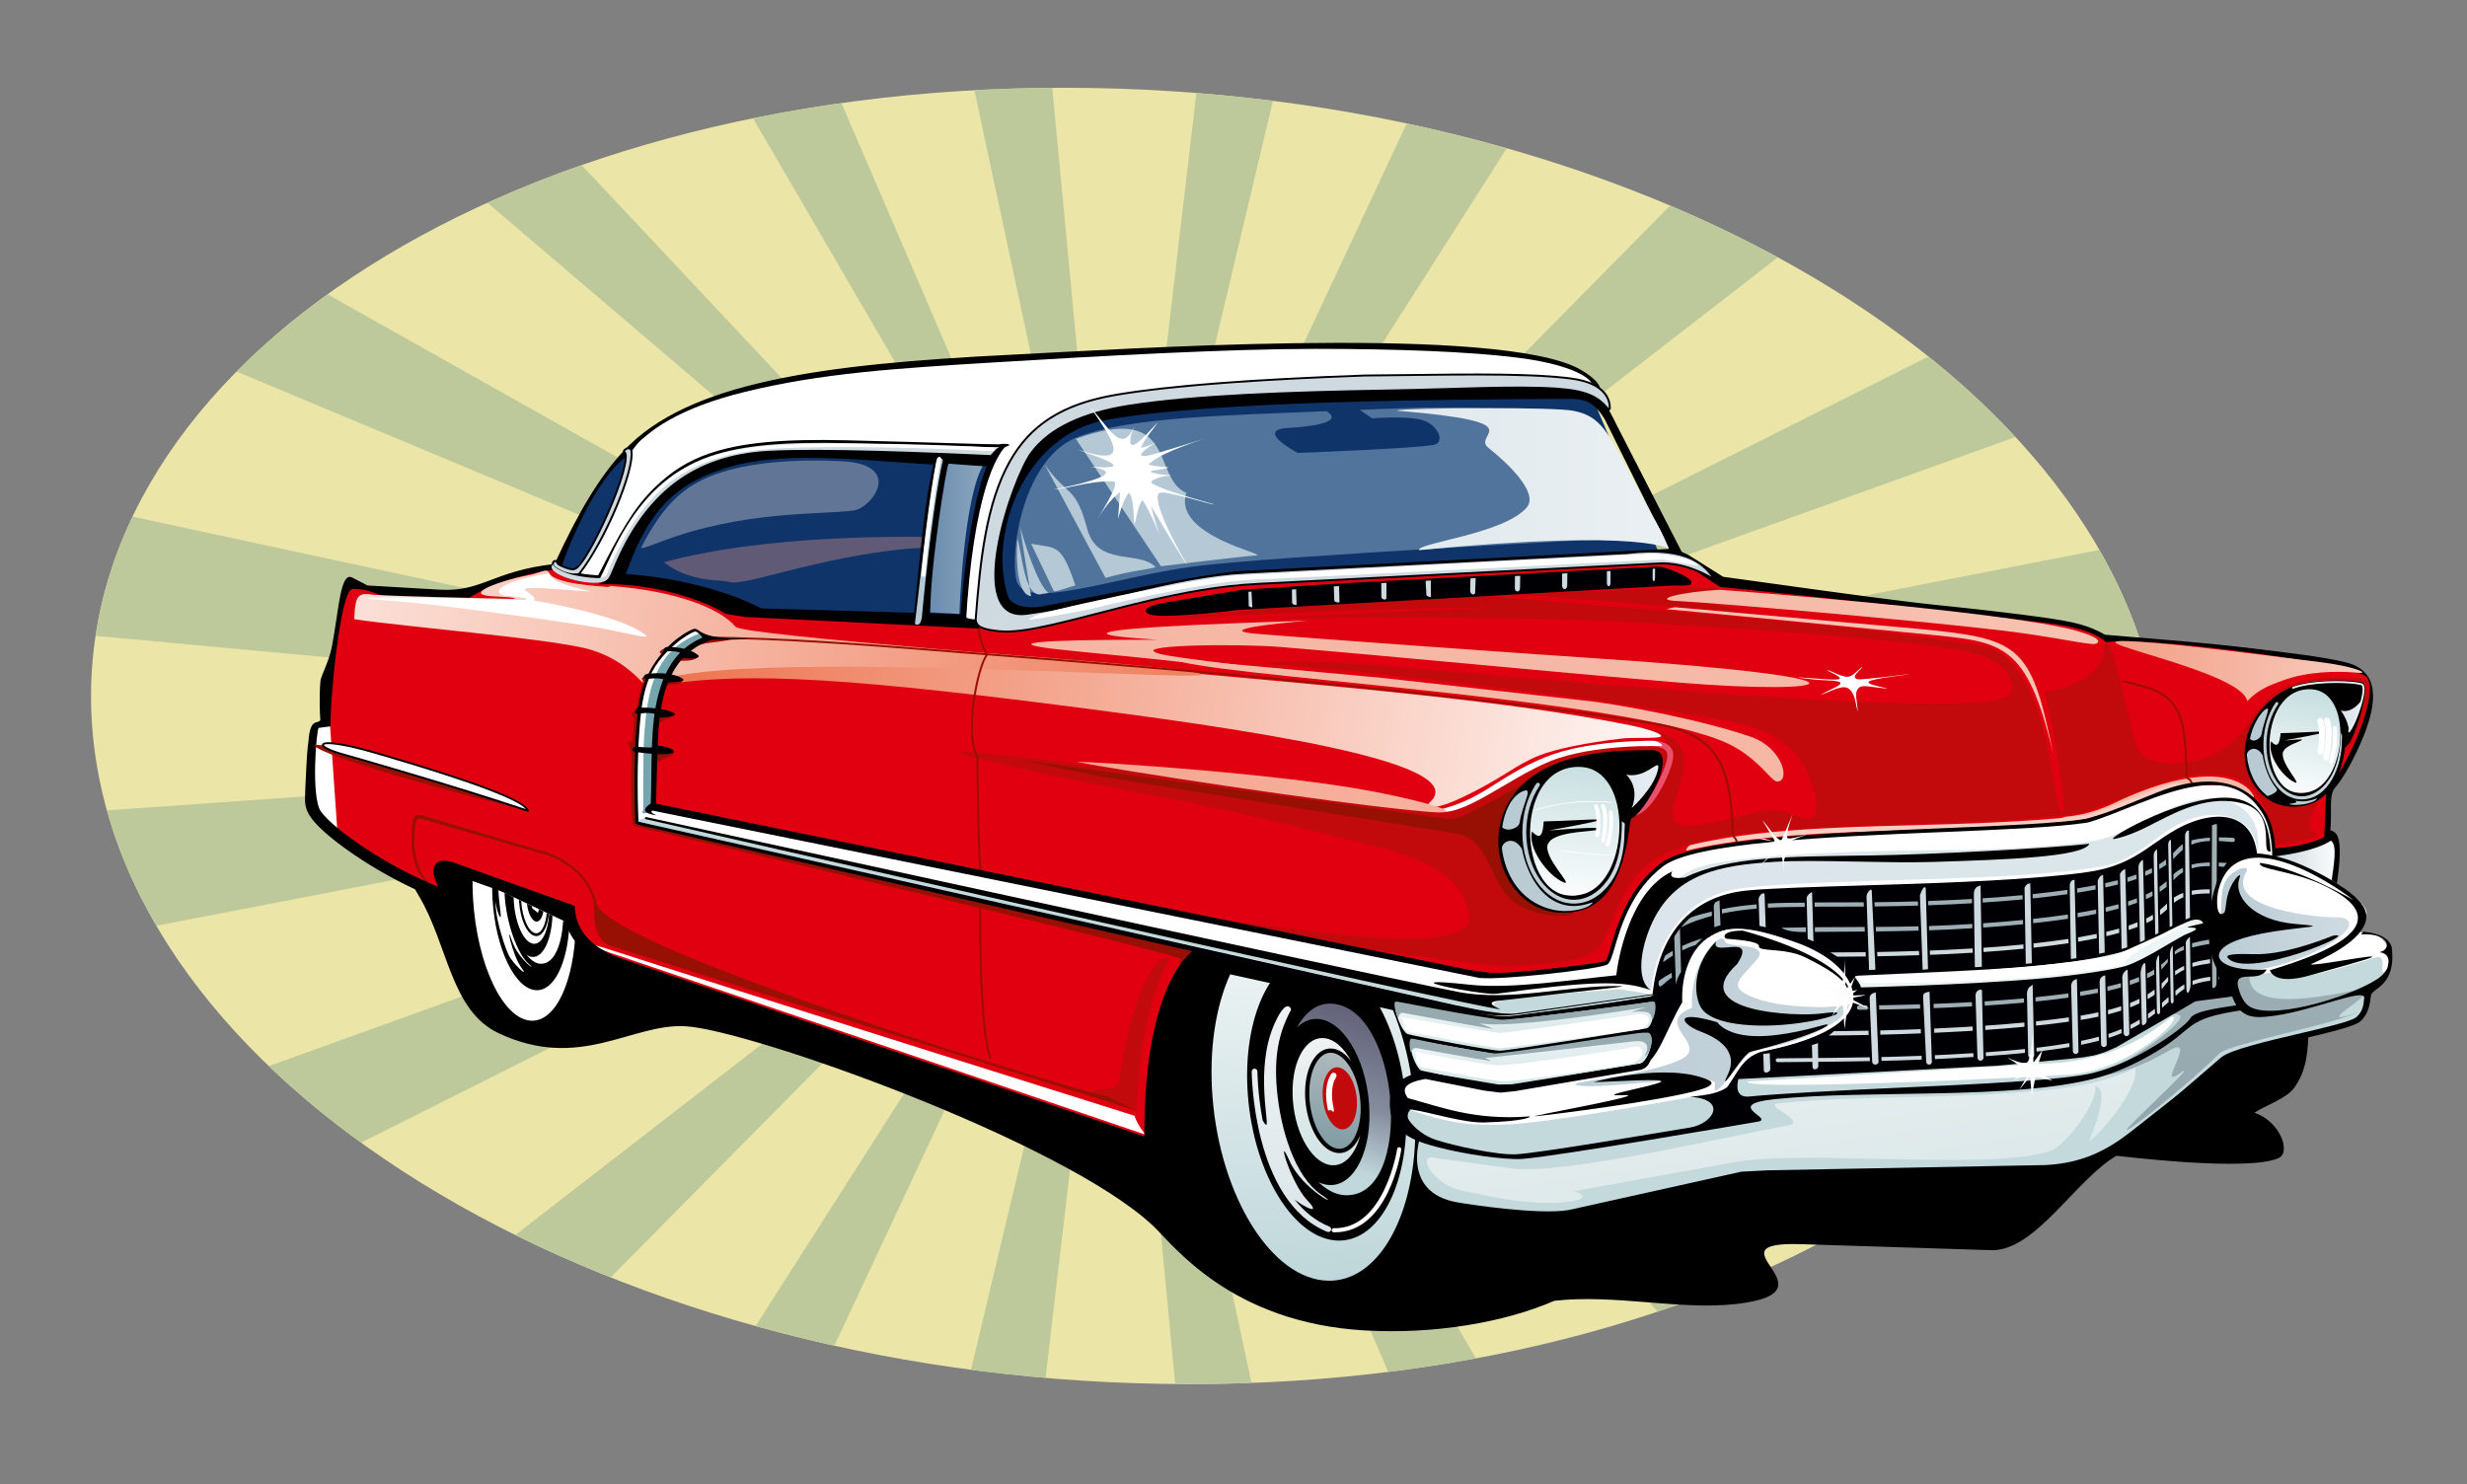 <?xml version="1.0" encoding="UTF-8"?> <svg xmlns="http://www.w3.org/2000/svg" xmlns:xlink="http://www.w3.org/1999/xlink" viewBox="0 0 4697.87 2826.97"><rect x="0" y="0" width="4697.87" height="2826.97" fill="#808080" stroke="none"/><defs><style>.cls-1{fill:#9daeb4;}.cls-1,.cls-2,.cls-3,.cls-4,.cls-5,.cls-6,.cls-7,.cls-8,.cls-9,.cls-10,.cls-11,.cls-12,.cls-13,.cls-14,.cls-15,.cls-16,.cls-17,.cls-18,.cls-19,.cls-20,.cls-21,.cls-22,.cls-23,.cls-24,.cls-25,.cls-26,.cls-27,.cls-28,.cls-29,.cls-30,.cls-31,.cls-32,.cls-33,.cls-34,.cls-35,.cls-36,.cls-37,.cls-38,.cls-39,.cls-40,.cls-41,.cls-42,.cls-43,.cls-44,.cls-45,.cls-46,.cls-47,.cls-48,.cls-49,.cls-50,.cls-51,.cls-52,.cls-53,.cls-54,.cls-55,.cls-56,.cls-57,.cls-58,.cls-59,.cls-60{fill-rule:evenodd;}.cls-2{fill:#ebe5a8;}.cls-3{fill:url(#GradientFill_18);}.cls-4{fill:url(#GradientFill_9);}.cls-5{fill:url(#GradientFill_1-2);}.cls-6{fill:#c3d9dc;}.cls-7{fill:url(#GradientFill_6-2);}.cls-8{fill:url(#GradientFill_4);}.cls-9{fill:url(#GradientFill_6-3);}.cls-10{fill:url(#GradientFill_1-3);}.cls-11{fill:url(#GradientFill_2-4);}.cls-12{fill:url(#GradientFill_7-5);}.cls-13{fill:url(#GradientFill_15);}.cls-14{fill:url(#GradientFill_2-2);}.cls-15{fill:url(#GradientFill_7-4);}.cls-16{fill:#bdc99a;}.cls-17{fill:url(#GradientFill_7-2);}.cls-18{fill:url(#GradientFill_16);}.cls-19{fill:#000004;}.cls-20{fill:url(#GradientFill_17);}.cls-21{fill:url(#GradientFill_12-2);}.cls-61,.cls-25{fill:#fff;}.cls-22{fill:url(#GradientFill_6-4);}.cls-23{fill:url(#GradientFill_7-3);}.cls-24{fill:url(#GradientFill_14);}.cls-26{fill:#b4c9d5;}.cls-27{fill:#cedadf;}.cls-28{fill:url(#GradientFill_6);}.cls-29{fill:url(#GradientFill_11);}.cls-30{fill:#75a6ae;}.cls-31{fill:#980f04;}.cls-32{fill:url(#GradientFill_5-2);}.cls-33{fill:#e8506c;}.cls-34{fill:url(#GradientFill_6-6);}.cls-35{fill:url(#GradientFill_12);}.cls-36{fill:url(#GradientFill_7);}.cls-37{fill:url(#GradientFill_6-5);}.cls-38{fill:#c20a0c;}.cls-39{fill:url(#GradientFill_3);}.cls-40{fill:url(#GradientFill_10);}.cls-41{fill:url(#GradientFill_1);}.cls-42{fill:#fdfdfd;}.cls-43{fill:url(#GradientFill_13);}.cls-44{fill:url(#GradientFill_5);}.cls-45{fill:#0f346a;}.cls-46{fill:url(#GradientFill_2);}.cls-47{fill:#b8cad3;}.cls-48{fill:#615a76;}.cls-49{fill:url(#GradientFill_14-2);}.cls-50{fill:#617696;}.cls-51{fill:url(#GradientFill_8);}.cls-53{fill:url(#GradientFill_7-6);}.cls-54{fill:url(#GradientFill_7-7);}.cls-55{fill:#e1000f;}.cls-56{fill:url(#GradientFill_2-3);}.cls-57{fill:#50749c;}.cls-58{fill:url(#GradientFill_11-3);}.cls-59{fill:url(#GradientFill_11-2);}.cls-60{fill:#a0afb4;}</style><linearGradient id="GradientFill_1" x1="3019.04" y1="1426.71" x2="2967" y2="1721.83" gradientUnits="userSpaceOnUse"><stop offset="0" stop-color="#c2dbdd"></stop><stop offset="1" stop-color="#fff"></stop></linearGradient><linearGradient id="GradientFill_1-2" x1="4407.03" y1="1297.42" x2="4358.48" y2="1525.84" xlink:href="#GradientFill_1"></linearGradient><linearGradient id="GradientFill_2" x1="4157.47" y1="2773.59" x2="4344.11" y2="1253.52" gradientUnits="userSpaceOnUse"><stop offset="0" stop-color="#7d9aa1"></stop><stop offset="1" stop-color="#b1bbc0"></stop></linearGradient><linearGradient id="GradientFill_3" x1="2533.27" y1="2718.79" x2="2473.02" y2="1569.13" gradientUnits="userSpaceOnUse"><stop offset="0" stop-color="#aacace"></stop><stop offset="1" stop-color="#fff"></stop></linearGradient><linearGradient id="GradientFill_4" x1="2471.55" y1="2345.69" x2="2625.63" y2="1841.72" gradientUnits="userSpaceOnUse"><stop offset="0" stop-color="#c2dbdd"></stop><stop offset=".27" stop-color="#c0d6db"></stop><stop offset=".5" stop-color="#858d9d"></stop><stop offset="1" stop-color="#504b67"></stop></linearGradient><linearGradient id="GradientFill_2-2" x1="2529.35" y1="2200.95" x2="2555.02" y2="1991.87" xlink:href="#GradientFill_2"></linearGradient><linearGradient id="GradientFill_5" x1="2555.54" y1="2329.49" x2="2489.58" y2="1860.16" gradientUnits="userSpaceOnUse"><stop offset="0" stop-color="#c2dbdd"></stop><stop offset=".77" stop-color="#f1f3f4"></stop><stop offset="1" stop-color="#f4f4f7"></stop></linearGradient><linearGradient id="GradientFill_6" x1="-90052.83" y1="1371.59" x2="97043.61" y2="1371.59" gradientUnits="userSpaceOnUse"><stop offset="0" stop-color="#ed704b"></stop><stop offset="1" stop-color="#fff"></stop></linearGradient><linearGradient id="GradientFill_6-2" x1="-7286.3" y1="15015.44" x2="12695.84" y2="-12487.62" xlink:href="#GradientFill_6"></linearGradient><linearGradient id="GradientFill_7" x1="3108.55" y1="1954.54" x2="3591.15" y2="1954.54" gradientUnits="userSpaceOnUse"><stop offset="0" stop-color="#b9cad3"></stop><stop offset="1" stop-color="#d1dde3"></stop></linearGradient><linearGradient id="GradientFill_7-2" x1="2798.78" y1="1932.15" x2="4061.85" y2="1932.15" xlink:href="#GradientFill_7"></linearGradient><linearGradient id="GradientFill_8" x1="2533.14" y1="2723.45" x2="2368.3" y2="1550.57" gradientUnits="userSpaceOnUse"><stop offset="0" stop-color="#c9dce0"></stop><stop offset=".77" stop-color="#f4f4f7"></stop><stop offset="1" stop-color="#f4f7fc"></stop></linearGradient><linearGradient id="GradientFill_9" x1="-45.98" y1="912.52" x2="4451.66" y2="912.52" gradientUnits="userSpaceOnUse"><stop offset="0" stop-color="#b4c8d4"></stop><stop offset="1" stop-color="#fff"></stop></linearGradient><linearGradient id="GradientFill_5-2" x1="3495.21" y1="2862.75" x2="3304.13" y2="1503.1" xlink:href="#GradientFill_5"></linearGradient><linearGradient id="GradientFill_10" x1="-29225.65" y1="1815.9" x2="37931.64" y2="1815.9" gradientUnits="userSpaceOnUse"><stop offset="0" stop-color="#c2dbdd"></stop><stop offset=".71" stop-color="#fff"></stop><stop offset="1" stop-color="#91a2ad"></stop></linearGradient><linearGradient id="GradientFill_11" x1="-2336918.06" y1="1295.04" x2="2467947.43" y2="1295.04" gradientUnits="userSpaceOnUse"><stop offset="0" stop-color="#f08c6d"></stop><stop offset="1" stop-color="#fff"></stop></linearGradient><linearGradient id="GradientFill_12" x1="2925.15" y1="2233.98" x2="2884.91" y2="1658.56" gradientUnits="userSpaceOnUse"><stop offset="0" stop-color="#c2dbdd"></stop><stop offset=".32" stop-color="#c5dcdd"></stop><stop offset=".66" stop-color="#fbfdff"></stop><stop offset="1" stop-color="#fff"></stop></linearGradient><linearGradient id="GradientFill_12-2" x1="2935.62" y1="2271.88" x2="2899.54" y2="1756.03" xlink:href="#GradientFill_12"></linearGradient><linearGradient id="GradientFill_13" x1="4285.42" y1="1646.86" x2="4459.24" y2="1646.86" gradientUnits="userSpaceOnUse"><stop offset="0" stop-color="#b9cad3"></stop><stop offset="1" stop-color="#fff"></stop></linearGradient><linearGradient id="GradientFill_7-3" x1="4201.05" y1="1750.74" x2="4504.49" y2="1750.74" xlink:href="#GradientFill_7"></linearGradient><linearGradient id="GradientFill_7-4" x1="2571.64" y1="1668.2" x2="14196.98" y2="1668.2" xlink:href="#GradientFill_7"></linearGradient><linearGradient id="GradientFill_7-5" x1="4062.72" y1="1479.52" x2="15416.2" y2="1479.52" xlink:href="#GradientFill_7"></linearGradient><linearGradient id="GradientFill_7-6" x1="2899.01" y1="1605.82" x2="3118.05" y2="1605.82" xlink:href="#GradientFill_7"></linearGradient><linearGradient id="GradientFill_6-3" x1="4397.13" y1="-6708.06" x2="3822.25" y2="9754.33" xlink:href="#GradientFill_6"></linearGradient><linearGradient id="GradientFill_7-7" x1="4310.15" y1="1429.72" x2="4475.02" y2="1429.72" xlink:href="#GradientFill_7"></linearGradient><linearGradient id="GradientFill_14" x1="2941.42" y1="1497.9" x2="3189.98" y2="1497.9" gradientUnits="userSpaceOnUse"><stop offset="0" stop-color="#c9dae4"></stop><stop offset="1" stop-color="#ecf1f4"></stop></linearGradient><linearGradient id="GradientFill_14-2" x1="4387.55" y1="1364.97" x2="4531.16" y2="1364.97" xlink:href="#GradientFill_14"></linearGradient><linearGradient id="GradientFill_6-4" x1="1234.93" y1="1196.76" x2="3266.29" y2="1518.5" xlink:href="#GradientFill_6"></linearGradient><linearGradient id="GradientFill_6-5" x1="-424847.92" y1="1555.56" x2="231298.84" y2="1555.56" xlink:href="#GradientFill_6"></linearGradient><linearGradient id="GradientFill_1-3" x1="7110.97" y1="-13869.61" x2="2049.57" y2="14835" xlink:href="#GradientFill_1"></linearGradient><linearGradient id="GradientFill_6-6" x1="2518.9" y1="1392.56" x2="158.94" y2="1060.89" xlink:href="#GradientFill_6"></linearGradient><linearGradient id="GradientFill_11-2" x1="3838.39" y1="1278.15" x2="5025.15" y2="1278.15" xlink:href="#GradientFill_11"></linearGradient><linearGradient id="GradientFill_15" x1="12888.08" y1="-30525.02" x2="-8795.94" y2="32449.95" gradientUnits="userSpaceOnUse"><stop offset="0" stop-color="#fff"></stop><stop offset=".5" stop-color="#fff"></stop><stop offset="1" stop-color="#b4c8d4"></stop></linearGradient><linearGradient id="GradientFill_16" x1="-2068.11" y1="1499.14" x2="6006.74" y2="1499.14" gradientUnits="userSpaceOnUse"><stop offset="0" stop-color="#ec6334"></stop><stop offset="1" stop-color="#fde6e6"></stop></linearGradient><linearGradient id="GradientFill_11-3" x1="-727.16" y1="1174.87" x2="9212.71" y2="1174.87" xlink:href="#GradientFill_11"></linearGradient><linearGradient id="GradientFill_17" x1="-39070.11" y1="1703.5" x2="22638.66" y2="1703.5" gradientUnits="userSpaceOnUse"><stop offset="0" stop-color="#c4d7e1"></stop><stop offset="1" stop-color="#e5ecf0"></stop></linearGradient><linearGradient id="GradientFill_18" x1="1661.37" y1="1026.21" x2="1995.92" y2="1026.21" gradientUnits="userSpaceOnUse"><stop offset="0" stop-color="#466e9a"></stop><stop offset="1" stop-color="#b4c8d4"></stop></linearGradient><linearGradient id="GradientFill_2-3" x1="2448.37" y1="5627.44" x2="3358.03" y2="-1781.19" xlink:href="#GradientFill_2"></linearGradient><linearGradient id="GradientFill_2-4" x1="2455.85" y1="5721.81" x2="3373.36" y2="-1750.71" xlink:href="#GradientFill_2"></linearGradient></defs><g id="Layer_1"><path class="cls-2" d="M2026.72,167.17c1087.28,0,2021.97,552.66,2087.69,1234.39,65.72,681.74-762.43,1234.39-1849.71,1234.39S242.72,2083.29,177.01,1401.56C111.29,719.82,939.44,167.17,2026.72,167.17Z"></path><path class="cls-16" d="M2278.24,177.07c49.07,3.88,97.69,8.88,145.79,14.95-83.01,349.59-182.85,769.86-283.32,1192.28L2678.83,235.15c64.81,13.81,128.33,29.61,190.37,47.26-204.57,321.19-456.37,716.44-708.15,1111.38l26.98,2.49c356.79-360.9,710.53-718.92,992.41-1004.67,71.48,30.27,140,63.2,205.15,98.57l-1164.48,901.78,48.53-9.38,1402.69-703.52c60.68,48.55,116.1,99.75,165.7,153.25-373.42,133.76-921.26,330.9-1485.73,534.3,638.68-123.47,1256.15-243.14,1645.52-319.33,40.79,71.1,71.86,144.9,92.22,220.74l-1822.52,129.14-14.27,5.14,1858.57,171.65c-10.02,78.99-32.08,155.61-65.28,229.08-404.86-88.44-1104.85-239.76-1814.98-392.91l-54.19,19.53c620.53,259.24,1237.95,516.89,1643.73,685.47-52.87,51.07-112.14,99.22-177.03,144.13l-1471.81-827.76-4.08,1.47,2.82-2.18,1.21.68-5.92,2.97-4.01,3.11c353.02,376.1,706.33,752.71,994.52,1060.34,59.3-19.92,116.52-41.81,171.48-65.52l-1166.46-994.48-14.85,11.5c237.94,408.28,474.97,814.7,663.64,1137.56-54.53,10.13-110.24,18.73-166.97,25.8l-500.17-1160.65-11.91,9.22c88.72,414.04,177.13,826.04,251.67,1172.33-39.15,1.47-78.65,2.3-118.53,2.3-8.97,0-17.9-.14-26.85-.21l-110.91-1169.46-135.89,1157.85c-47.8-4.12-95.16-9.28-142.02-15.47,80.72-337.99,175.79-737.16,271.3-1138.63l-15.54,12.03c-238.68,374.36-474.08,743.33-665.86,1043.42,49.09,13.64,99.1,26.12,149.92,37.37l498.63-1064.83c-329.24,332.99-655.45,662.75-924.6,934.76-62.72-24.93-123.36-51.85-181.58-80.68l1108.05-858.07,12.85-27.43-1414.65,709.52c-63.59-45.97-122.27-94.65-175.5-145.7,398.08-143.71,993.35-358.53,1595.68-575.64l15.07-32.17-1.08-11.4,2.68-.52,2.21,3.79-3.49,7.45-2.26-10.56c-703.96,136.02-1403.14,270.79-1823.13,351.71-41.33-70.72-72.95-144.16-94.02-219.65l1916.35-135.79-.45-2.09-47.81-19.97-1889.79-174.53c11.81-78.38,35.68-154.3,70.38-227.07,391.5,84.19,1072.3,230.66,1770.58,381.19-601.25-251.23-1188.91-497.04-1572.45-657.52,51.47-52.01,109.45-101.14,173.2-147.05l1450.04,815.52,20.86,4.5L928.24,386.19c57.29-25.97,117.14-49.95,179.39-71.72,281.79,299.97,636.85,678.01,996.07,1060.69-241.95-415.2-481.81-827.11-669.7-1149.86,54.91-11.19,111.07-20.82,168.33-28.89l512.17,1188.48.71.15c-92.22-430.43-183.85-858.67-259.66-1213.15,48.79-2.67,98.22-4.16,148.2-4.54l115.57,1218.57,16.63,3.59,142.29-1212.43h0ZM2125.52,1410.44l1.42,3.29,1.84-3.92-3.25.63h0ZM2142.73,1442.12l11-11.12-10.62-9.05-6.34,9.95,5.96,10.23h0ZM2122.52,1407.44l-.54-.92-.74-.31.12,1.31,1.15-.08h0ZM2135.57,1433.77l-5.9,9.26-.47,3.98,10.46-3.77-4.08-9.48h0ZM2130.16,1454.82l4.47-4.52-4.91,2.46.44,2.06h0ZM2118.71,1401.38l-.06-.3-14.75-12.57-9.66-.89,24.47,13.76h0ZM2119.7,1389.97l.23,2.47,11.32,12.06,3.91-8.35.55-4.7-16.02-1.48h0ZM2107.59,1477.66l14.38-14.55,1.74-7.33-3.2,1.61-12.93,20.27h0ZM2160.42,1394.78l-6.48,10.17,28.28-5.47-21.8-4.7h0ZM2146.32,1416.91l-1.38,2.17,10.02,10.67,5.07-5.13-13.71-7.71h0ZM2146.43,1416.73l15.14,6.33,19.55-19.77-27.35,1.94-7.34,11.51h0ZM2227.93,1399.97l5.96.55,2.26-1.13-8.22.58h0ZM2219.8,1407.59l-14.75-3.18-30.88,23.91,2.34.98,43.29-21.71Z"></path></g><g id="Layer_1-2"><path class="cls-52" d="M3061.62,776.37l140.82,274.55c4.33,8.62-17.81,7.02-22.14-1.6l-141.23-284.85c5.59,3.07,7.59-9.52,22.54,11.9Z"></path><path class="cls-45" d="M3023.4,736.58c-91.51-4.16-1258.55,11.4-1408.52,21.81-174.35,12.1-318.71,6.66-431.63,112.85-37.89,36.74-82.54,125.69-113.58,192.48-33,71-3.9,118.31-3.9,123.41l837.62,164.63,1295.06-206.6-175.04-408.57Z"></path><path class="cls-57" d="M3027.02,821.07c-89.95-59.73-337.34-44.23-437.85-40.53l23.7,16.2s68.86-5.49,96.78,3.66c27.92,9.14,40.94,38.41,24.19,45.72-16.75,7.32-262.41,16.46-262.41,16.46,0,0-83.75-43.89-18.61-47.55,65.14-3.66,100.5-14.63,74.44-31.09-.56,0,.02-.37,1.38-1-192.32,8.2-378.49,10.89-478.07,50.03-99.58,39.14-128.88,213.23-114.79,272.58,14.09,59.35,186.63-6.91,337.11-26.72,150.49-19.82,816.54-53.95,816.54-53.95l-62.41-203.81Z"></path><path class="cls-52" d="M2757.09,1376.88l-1978.35,73.65c-37.32,43.43-36.55,163.36,18.73,255.46,56.05,93.38,60.33,218.52,151.95,261.66,154.97,72.96,253.27-19.03,355.95-13.18,121.97,6.95,717.9,218.44,890.21,379.89,38.24,35.83,146.98,184.81,403.99,199.47,132.15,7.54,265.31-15.25,360.31-56.48,114.53-13.12,238.75,18.23,345.97,6.14,200.86-22.65-61.3-119.9,124.64-114l361.34,11.46c83.66,2.65,161.49-135.39,238.47-179.79,1.23-.26,253.87,31.74,309.78,3.79,22.27-11.14,2.37-68.79-46.9-85.8,14.61-10.78,58.78-26.26,73.66-44.98,28.36-35.68,27.7-81.31,29.21-106.95,8.61-145.89-733.99-246.21-1638.98-590.34Z"></path><path class="cls-55" d="M2190.6,2179.82l-1009.52-343.52c-68.84-23.43-94.26-63.85-97.27-103.57l-244.4-87.73c-18.47,18.8,28.94,53.51-8.51,54.26-106.62-42.76-206.25-114.93-229.17-147.87-22.92-32.95-13.1-29.65-3.27-92.25,9.83-62.6,22.92-75.78,22.92-75.78,0,0-3.27-46.13,0-85.66,3.27-39.54,22.92-85.66,22.92-85.66,0,0-6.01-68.84,26.74-98.5,69.66,4.55,56.99,22.81,215.84,21.23,54.04-40.42,108.95-47.59,178.58-56.15,15.16-5.04,24.84,26.81,75.23-19.37,1.09-.95,11.68-14.63,29.96-60.34h34.58c-8.72,27.78-15.76,60.05-31.67,102.76,120.25,11.13,138.23,10.1,249.13,57.68l429.77,24.58c30.94,9.16,66.86-13.95,118.91-20.17,21.56-2.58,96.04-13.61,126.18-21.28,85.26-21.7,153.38-35.74,260.81-41.79l809.97-45.6,36.77,7.46,72.25,46.47c147.79,20.12,318.92,39.55,427.92,50.88,66.19,6.5,174.53,22.81,251.59,35.21,32.58,5.24,53.22,19.66,60.67,20.02,123.02,1.78,435.7,30.77,481.15,63.59,60.78,43.89-48.52,213.61-56.61,223.78-8.09,10.17-4.04,174.95-4.04,174.95l-28.3,129.71-89.56,26.69-1176.84,49.93-305.46,30.29c-161.94-21.31-498.64-170.83-569.96-86.05-87.14,103.58-79.12,253.08-77.34,351.81Z"></path><path class="cls-6" d="M4234.85,2015.99l-174.69,137.41c-46.75,36.89-94.03,61.81-164.9,65.42l-528.1,9.99-51.19,2.65-328.96,73.1c-58.79,9.49-191.29-11.1-212.31-14.8-107.39-18.93-69.98-124.96-69.98-124.96-90.87-91.29,98.78-60.06,174.23-61.67,23.78-.51,195.6-36.24,304.13-56.95l1139.04-201.54c.43-.06.84-.18,1.23-.33,46.27-14.55,135.6-70.63,175.94-68.16,36.75,2.25,63.19,24.87,44.88,84.86l-25.64,19.37c-9.58,7.24.73,36.26-24.18,58.97-21.19,19.32-227.79,51.66-259.51,76.61Z"></path><path class="cls-38" d="M3817.29,1329.57c26.74-8.81,21.26-63.75-60.17-85.86-64.59-17.54-302.03-39.97-651.64-58.75-219.28-11.77-538.94-10.08-750.67-5.66,132.98-6.19,356.22-16.42,498.34-22.61-286.57,1.17-641.61,23.45-631.82,21.66,11.15-2.04,189.67-20.85,427.54-34.14,60.04-3.36,121.62-6.51,181.61-9.37,296.38,27.19,614.63,44.83,906.3,89.66,44.84,6.89,71.94,10.89,96.52,40.89,77.49,94.6,77.05,283.1,93.1,280.41,3.04-.51,5.08-3.35,4.56-6.33-.09-.54-11.61-119.85-37.21-220.91,143.15-26.32,103.45-106.73,120.68-90.63,14.56,13.6,43.9,163.14,52.99,189.3,17.29,49.79,93.83,39.96,135.2,25.08,59.94-21.56,76.56-69.03,111.9-106.19,39.82-41.88,91.12-49.72,185.93-42.92,45.43,3.26-25.89,130.3-75.22,215.56-32.41,56.02-34.28,68.73-12.47,80.26,7.57,4-51.79,18.15-87.18,19.74,0,0,5.73-129.3-105.6-134.53-83.15-3.91-147.97,38.15-244.41,70.61-86.92,27.23-544.59,20.85-695.61,48.41-137.75,25.14-168.9,69.38-194.6,123.49-23.01,48.46-25.49,67.79-38.32,84.3-17.95,23.1-54.61,32.72-165.86,38.65-73.2,3.91-722.51-100.47-722.51-100.47,20.52-31.05,662.96,122.2,638.2.75-9.54-46.78-38.63-92.77-177.81-128.27-372.11-94.9-457.81-100.81-613.91-134.76-295.33-64.22-323.29-73.25,731.31,68.1,103.32,13.85,173.02-164.22,429.12-128.62,8.05,1.12,13.12-6.29-2.72-14.65-17.52-9.25-65.62-19.85-60.33-19.38,56.95,4.97,87.46,21.39,98.37,42.29,33.48,64.08-86.51,172.79,55.53,142.99,97.58-20.47,116.38-34.53,160.94-14.73,50.85,22.6,48.51-21.09,29.44-68.85-17.76-44.47-45.85-91.65-169.05-113.69-225.36-40.32-658.93-92.31-865.29-106.35-12.72-.86,12.49-8.08,139.67-1.37,124.64,6.58,484.97,43.66,802.57,63.86,204.3,12.99,408.52,20.83,462.55,3.03Z"></path><path class="cls-31" d="M2094.89,1478.59c-7.27-.99-149.22-30.97-141.95-29.98l802.75,110.89c.83.07,20.09-.02,30.83-5.23,50.26-24.38,175.57-95.91,174.93-93.44.8,1.38-76.37,49.34-77.98,96.68-2.22,64.88,139.69,167.11,109.31,184.18-7.17,4.03-84.52,7.78-122.86-36.19-32.42-37.17-37.27-99.74-89.26-116.85l-685.75-110.06Z"></path><path class="cls-41" d="M3032.12,1446.8c-1.43.46-111.05,19.12-129.08,94.66h0c-22.31,28.44,4.27,131.5,53.15,155.75h0c48.88,24.25,100.61-8.39,100.61-9.79h0c0-1.4,32.74-51.76,31.32-118.91h0c-1.42-67.15,32.74-99.33,20.88-108.65h0c-11.27-8.86-69.22-13.09-76.21-13.09h0c-.37,0-.59.01-.66.03h0Z"></path><path class="cls-5" d="M4362.59,1310.76c-1.14.37-31.69,6.21-47.98,67.09h0c-18.4,22.93-.18,105.98,37.79,125.52h0c37.98,19.54,79.74-6.77,79.78-7.89h0c.04-1.13,27.28-41.71,27.97-95.83h0c.41-32.6-6.98-95.09-63.33-95.1h0c-9.85,0-21.18,1.91-34.24,6.21h0Z"></path><path class="cls-46" d="M4131.75,1932.65c78.19-13.09-91.61,97.76-130.65,115.68h0c-2.74,1.26,52.56-2.54,127.73-46.61h0c30.7-18,24.01,1.49,15.82,20.97h0c-8.01,19.04-17.44,38.08,5.18,22.15h0c27.34-19.26-8.8,15.85-45.02,50.96h0c-32.12,31.14-64.31,62.27-52.35,55.5h0c22.14-12.54,126.19-96.99,175.58-146.66h0c33.02-19.67,210.93-52.93,261.59-76.47h0c-91.17,31.57,22.42-29.06,22.72-45.51-1.94-2.49-27.86,3.62-61.61,9.73h0c-68.68,12.43-169.79,24.85-167.2-35.15-25.54,2.45-171.56,78.72-151.78,75.41h0Z"></path><path class="cls-33" d="M3132.04,1421.47c-3.07.14-5.69-2.2-5.83-5.22-.15-3.02,2.23-5.59,5.31-5.73,29.15-1.35,43.28,4.42,49.81,12.81,7,8.99,5.14,19.74,3.2,28.6-2.17,9.85-13.51,40.22-30.05,65.18-10.5,15.85-23.22,29.72-37.37,35.45-2.85,1.15-6.1-.19-7.27-2.98-1.17-2.8.19-6,3.04-7.15,11.75-4.76,22.85-17.07,32.26-31.29,15.73-23.74,26.45-52.32,28.48-61.53,1.44-6.56,2.88-14.46-1.15-19.63-4.49-5.77-15.7-9.67-40.42-8.52Z"></path><path class="cls-26" d="M2048.7,835.84c195.05-71.1,143.76,74.14,210.31,102.83-26.68,82.06,159.01,117.61,133.22,119.14-25.79,1.53-181.38,20.59-181.38,20.59l-162.15-242.55h0ZM1985.1,1131.01c-34.47,12.01-38.58-79.33-47.76-104.88,0,0-8.29,106.2,26.15,109.17-2.67-14.38-8.17-51.96-13.16-80.19l-7.87-51.85c6.77,25.28,33.66,111.7,54.31,126.04l-11.68,1.71h0ZM1963.68,1035.68l43.35,90.77c15.83-2.52,26.29-8.02,40.77-11.46-27.01-80.28-35.54-70.67-84.13-79.31h0ZM1989.11,884.21l116.06,216.34c52.3-14.61,86.6-16.63,95.42-20.46-31.58-32.89-110.5-.16-130.06-72.4-22.92-84.66-36.12-59.55-81.43-123.48Z"></path><path class="cls-39" d="M2309,2089.69c14.93,190.02,113.07,346.45,219.21,349.39h0c95.86,2.65,165.44-120.82,167.01-284.76h0c-5.38-1.88-11.05-4.45-17.02-7.89h0c-43.43-25.03-25.62-71.31,10.13-90.11h0c-.89-5.95-1.86-11.85-2.91-17.7h0c-7.37-41.15-18.61-79.88-32.84-114.79h0l-309.99-68.23c-27.47,60.66-40.76,142.97-33.6,234.1h0Z"></path><path class="cls-52" d="M2505.38,1818.58c82.92,2.32,159.59,126,171.26,276.25,11.66,150.24-46.1,270.16-129.02,267.84-82.91-2.32-159.59-126-171.25-276.25-11.66-150.25,46.09-270.17,129.01-267.84Z"></path><path class="cls-8" d="M2447.27,2091c7.84,100.78,59.43,183.75,115.21,185.31h0c132.68,3.71,104.26-361.26-28.42-364.97h0c-.53-.01-1.06-.02-1.59-.02h0c-54.92,0-92.97,79.86-85.2,179.68h0Z"></path><path class="cls-52" d="M2532.45,2256.88c-47.93-1.35-92.25-73.26-98.99-160.61-6.74-87.35,26.64-157.07,74.57-155.73,47.93,1.35,92.25,73.26,98.99,160.62,6.75,87.35-26.64,157.07-74.57,155.72Z"></path><path class="cls-19" d="M4278.13,1525.68c-54.93-32.77-180.49,1.93-180.49,1.93,0,0-115.75,86.75-251.11,96.39-135.37,9.64-521.85,25.06-533.62,23.13-11.77-1.93-164.8,30.84-192.26,75.18-27.47,44.34,24.84,159.96,24.84,159.96l-16.69,128.87,179.04,44.05,496.65-25.72,139.02-13.24,23.59-2.65,21.94-3.86,18.23-5.63,22.75-9.68,132.15-76.54,18.04-10.82,78.43-10.36-18.37-141.41s73.17-214.19,37.86-229.62Z"></path><path class="cls-14" d="M2534.14,2004.94h-.13c-.62,0-1.28.03-1.97.09h0c-10.53.82-19.74,8.49-26.53,20.76h0c-7.16,12.93-11.59,30.79-12.16,51.23h0c-.16,5.63-.01,11.52.46,17.61h0c1.99,25.73,9.47,49.12,19.97,66.15h0c10.11,16.4,22.87,26.73,35.9,27.1h0c.83.03,1.72,0,2.65-.07h0c10.54-.82,19.75-8.49,26.54-20.77h0c7.16-12.92,11.59-30.79,12.16-51.24h0c.15-5.62,0-11.51-.46-17.6h0c-1.99-25.73-9.47-49.12-19.97-66.15h0c-10.1-16.4-22.88-26.73-35.9-27.1h0c-.18,0-.37,0-.56-.01Z"></path><path class="cls-44" d="M2518.18,1976.95h-.08c-36.13,0-61.16,53.01-56.05,119.26h0c5.17,66.89,39.1,121.96,75.81,122.99h0c24.37.68,43.82-22.62,52.64-57.93h0c-1.38,3.46-2.91,6.71-4.58,9.72h0c-8.13,14.68-19.55,23.88-32.99,24.93h0c-1.08.09-2.24.11-3.48.08h0c-15.92-.45-31.01-12.25-42.53-30.95h0c-11.14-18.08-19.08-42.77-21.17-69.8h0c-.48-6.25-.62-12.41-.46-18.44h0c.61-21.76,5.4-40.93,13.17-54.96h0c8.12-14.67,19.55-23.88,32.99-24.93h0c1.08-.08,2.25-.11,3.48-.07h0c14.13.4,27.62,9.75,38.54,24.94h0c-14.24-26.86-33.84-44.24-54.31-44.82h0c-.33,0-.65-.02-.97-.02Z"></path><path class="cls-38" d="M2555.91,2150.84c-17.91-.51-34.46-27.37-36.98-60-2.52-32.63,9.95-58.68,27.86-58.18,17.91.51,34.46,27.37,36.98,60,2.51,32.63-9.96,58.68-27.86,58.17Z"></path><path class="cls-25" d="M2160.33,2124.9c-44.06-13.91-772.52-242.92-1008.29-319.23-47.09-15.24-9.33,3.57,22.07,12.91l1007.07,342.24s-15.38-18.38-20.85-35.92Z"></path><path class="cls-52" d="M3010.88,1460.68c-138.71-7.89-122.23,283.88,7.11,241.17,85.99-28.4,92.14-235.52-7.11-241.17h0ZM3007.23,1734.78c-32.2,7.81-75.78,4.66-110.08-28.02-44.5-42.4-54.12-107.81-33.44-159.79,19.33-48.59,62.23-82.19,119.51-99.76,65.94-20.23,133.03-17.87,160.24-18.7,59.43-1.8-12.42,121.21-37.28,130.56-5.41,7.91-6.08,153.18-98.96,175.71Z"></path><path class="cls-52" d="M4402.03,1312.75c-109.42-6.35-104.28,228.78-.9,194.35,68.73-22.88,79.19-189.81.9-194.35h0ZM4391.72,1533.64c-25.72,6.03-60.02,3.76-86.24-22.58-34.02-34.17-38.59-83.05-20.85-124.93,20.05-47.34,67.93-79.72,105.49-85.2,36.96-5.39,70.65,20.4,75.83,83.45,5.09,61.99-18.3,136.16-74.22,149.26Z"></path><path class="cls-28" d="M3286.04,1414.11c60.59,26.96,86.65,73.95,97.64,74.31h0c26.89.88,11.12-63.84-48.48-84.79h0c-90.25-31.74-254.09-63.23-319.62-69.58h0l-380.05-42.67-245.47-22.68-156.86-13.93c50.56,32.3,858.09,72.71,1052.83,159.36h0Z"></path><path class="cls-7" d="M2197.26,1218.35c-225.97-.17-284.62,6.16-189.99,17.51h0c42.35,5.08,163.07,15.85,243.16,25.06h0c197.37,22.7,228.2,25.61,143.61,10.87h0c-30.13-5.25-151.77-18.76-180.39-25.32h0c-80.85-18.53,143-21.05,225.09-14.3h0c203.86,16.75,515.3,47.59,759.67,67.88h0c294.97,24.49,420.06-8.12-171.05-47.07h0c-93.42-6.16-529.66-37.01-638.45-46.31h0c-24.25-2.07-66.87-9.69,101.49-24.62-685.12,21.33-227.71,37.8-293.14,36.29h0Z"></path><path class="cls-25" d="M4008.23,1825.12h0l.35,16.22c-3.42.61-6.99,1.21-10.7,1.83l-.35-15.74c3.59-.75,7.15-1.51,10.7-2.31Z"></path><path class="cls-25" d="M3869.33,1845.45h0l.49,13.38c-3.55.3-7.12.6-10.72.9l-.49-13.33c3.63-.31,7.2-.63,10.72-.95Z"></path><polygon class="cls-25" points="3773.72 1852.36 3773.72 1852.36 3774.21 1865.7 3763.48 1866.35 3762.99 1852.98 3773.72 1852.36"></polygon><polygon class="cls-25" points="3672.81 1857.61 3672.81 1857.61 3673.31 1871.08 3662.57 1871.57 3662.08 1858.11 3672.81 1857.61"></polygon><polygon class="cls-25" points="3564.49 1862.59 3564.49 1862.59 3564.96 1875.41 3554.21 1875.76 3553.75 1863.12 3564.49 1862.59"></polygon><path class="cls-19" d="M3454.21,1992.99l1.16,39.03c.02.51.14.76.18.81.14.09.93.14,1.83-.35.47-.26,1.55-1,1.5-2.34l-.62-38.45c-.5.16-1,.32-1.5.48l-2.56.82h0ZM3455.94,2040.21c-4.57,0-7.84-3.23-8.01-7.96l-1.25-41.79c-.05-1.61.98-3.07,2.55-3.58l5.23-1.68c2.18-.7,4.36-1.39,6.27-2.03,1.12-.36,2.37-.19,3.34.48.97.68,1.56,1.77,1.58,2.94l.7,43.36c.21,5.89-5.04,10.08-10.07,10.25-.11,0-.23,0-.33,0Z"></path><path class="cls-27" d="M3461.91,1986.65l.7,43.36c.23,6.73-10.7,9.58-10.96,2.11l-1.25-41.77c3.6-1.18,8.03-2.56,11.51-3.71Z"></path><path class="cls-1" d="M3392.01,1766.96c15.7-.41,31.35-.7,46.97-.9v8.89h-.02c-14.97.15-33.9-.23-46.95-7.98h0ZM3456.02,1765.86c31.87-.31,63.34-.33,94.85-.47l.34,8.71c-31.47.28-63.01.41-95.19.68v-8.92h0ZM3559.34,1765.36l4.2-.02.46,8.65-4.31.04-.34-8.67h0ZM3572.01,1765.28c26.9-.17,53.9-.48,81.24-1.17l.39,8.23c-27.34.79-54.28,1.25-81.18,1.56l-.45-8.61h0ZM3673.31,1763.58c12.68-.4,25.39-.9,38.14-1.51,14.69-.7,29.51-1.5,44.37-2.41l.11,8.13c-14.77.9-29.5,1.7-44.1,2.39-12.81.61-25.55,1.13-38.25,1.57l-.28-8.17h0ZM3763.28,1759.19l5.5-.35.14,8.13-5.53.36-.11-8.13h0ZM3776.23,1758.35c25.57-1.73,51.11-3.8,76.15-6.27l.15,8.15c-25.05,2.46-50.59,4.53-76.16,6.26l-.14-8.13h0ZM3859.83,1751.32l4.26-.44.14,8.15-4.25.44-.15-8.15h0ZM3871.53,1750.09c22.77-2.47,45.01-5.28,66.34-8.5l.18,8.19c-21.35,3.2-43.61,6.01-66.38,8.46l-.14-8.16h0ZM3945.3,1740.45l3.52-.56.16,8.21-3.5.55-.18-8.2h0ZM3956.25,1738.69c4.66-.77,9.26-1.57,13.81-2.38,7.54-1.35,14.71-2.73,21.53-4.12l.19,8.25c-6.48,1.31-13.24,2.61-20.33,3.88-4.95.89-9.96,1.75-15.04,2.59l-.16-8.21h0ZM3999.01,1730.63c1.15-.25,2.29-.49,3.42-.74l.18,8.27c-1.13.25-2.26.49-3.41.73l-.19-8.27h0ZM4009.84,1728.22c8.77-2.01,16.88-4.06,24.4-6.13l.21,8.35c-7.55,2.05-15.68,4.07-24.43,6.07l-.18-8.29h0ZM4041.64,1720c1.12-.33,2.23-.66,3.33-.98l.21,8.4c-1.1.32-2.2.65-3.33.97l-.21-8.39h0ZM4052.37,1716.72c6.15-1.97,11.81-3.95,17.04-5.93l.19,8.59c-5.25,1.94-10.91,3.87-17.02,5.79l-.21-8.44h0ZM4076.8,1707.86l1.96-.82.2,8.7-1.97.79-.19-8.67h0ZM4086.14,1703.79c4.66-2.15,8.87-4.3,12.7-6.42l.19,9.13c-3.87,2.03-8.08,4.07-12.69,6.11l-.2-8.82h0ZM4112.46,1688.87c5.25-3.7,9.52-7.28,13.2-10.69l.22,10.62c-3.77,3.16-8.11,6.43-13.24,9.77l-.18-9.69h0ZM4138.79,1665.1c5.67-5.23,11.79-9.3,18.26-12.45l.1,8.53c-5.6,3.39-10.98,7.67-16.11,13.06l-2.05,2.14-.2-11.28h0ZM4164.47,1649.48c.47-.17.94-.35,1.41-.51l.07,7.68c-.46.2-.93.41-1.39.62l-.09-7.79h0ZM4173.31,1646.69c11.15-2.93,22.95-3.98,34.96-4.17l-.03,6.95c-12.34-.07-23.97,1.01-34.87,4.42l-.06-7.2h0ZM4215.73,1642.5l1.96.03-.03,7.19-1.96-.08.03-7.14h0ZM4225.15,1642.72c6.65.22,13.3.57,19.88.87,2.22.16,3.91,2.09,3.76,4.33-.15,2.24-2.08,3.93-4.3,3.78-6.62-.58-13.07-1.14-19.37-1.56l.03-7.42h0ZM3169.5,1830.7c-1.81,1.31-4.33.91-5.64-.91-1.31-1.82-.9-4.36.9-5.67,6.62-4.82,13.47-9.23,20.54-13.27l.33,8.95c-5.34,3.31-10.66,6.92-16.14,10.91h0ZM3192.62,1806.84c1.07-.56,2.15-1.12,3.23-1.66l.31,8.51c-1.08.58-2.16,1.18-3.23,1.78l-.32-8.63h0ZM3203.18,1801.62c12.21-5.68,24.98-10.43,38.21-14.4-2.55,3.42-9.19,8.19-11.68,12.04-9.53,3.22-18.1,6.7-26.22,10.66l-.31-8.3Z"></path><path class="cls-1" d="M3255.61,1737.11c1.35-.37,2.71-.74,4.08-1.1l.34,8.33c-20.59,5.53-40.08,11.81-58.12,21.45-.74-17.97,39.27-24.7,53.7-28.68h0ZM3267.07,1734.16c1.45-.35,2.91-.69,4.37-1.03l.34,8.27c-1.46.34-2.92.69-4.37,1.05l-.34-8.29h0ZM3278.83,1731.52c21.25-4.43,43.45-7.29,66.29-9.14l.28,8.12c-22.87,1.87-45.05,4.77-66.23,9.26l-.33-8.24h0ZM3366.36,1720.69c23.51-1.34,45.89-1.46,70.23-1.61l.25,8.11c-24.35.15-46.73.27-70.21,1.62l-.27-8.11h0ZM3455.48,1718.67c31.28-.04,62.41-.05,93.54-.26l.32,8.11c-31.15.21-62.3.21-93.61.25l-.25-8.11h0ZM3557.49,1718.35l3.56-.03.43,8.11-3.67.03-.32-8.12h0ZM3569.52,1718.24c27.51-.28,55.05-.77,82.71-1.63l.39,8.11c-27.65.87-55.17,1.35-82.67,1.63l-.43-8.11h0ZM3659.69,1716.37l4.55-.15.28,8.12-4.44.15-.38-8.11h0ZM3671.69,1715.96c15.41-.55,31.07-1.2,46.88-1.95,12.13-.58,24.34-1.23,36.59-1.94l.11,8.13c-12.16.71-24.29,1.35-36.33,1.93-15.86.76-31.56,1.41-46.99,1.96l-.28-8.11h0ZM3762.62,1711.62l5.32-.33.14,8.12-5.35.33-.11-8.13h0ZM3775.39,1710.81c25.5-1.66,51.04-3.65,76.12-6.03l.15,8.14c-25.09,2.37-50.62,4.36-76.12,6.01l-.14-8.13h0ZM3858.95,1704.06l4.34-.43.14,8.15-4.33.43-.15-8.15h0ZM3870.73,1702.87c22.63-2.36,44.79-5.05,66.1-8.13l.18,8.19c-21.34,3.07-43.51,5.75-66.15,8.1l-.14-8.15h0ZM3944.26,1693.64l3.63-.55.16,8.2-3.61.54-.18-8.19h0ZM3955.32,1691.93c7.41-1.18,14.7-2.41,21.85-3.69,4.58-.82,9.01-1.65,13.32-2.49l.19,8.24c-3.94.76-7.98,1.51-12.13,2.26-7.55,1.35-15.25,2.65-23.08,3.89l-.16-8.21h0ZM3997.91,1684.28c1.18-.24,2.34-.48,3.5-.72l.18,8.26c-1.15.24-2.32.47-3.49.71l-.19-8.25h0ZM4008.83,1681.98c8.66-1.89,16.73-3.8,24.24-5.74l.21,8.32c-7.54,1.92-15.62,3.82-24.27,5.69l-.18-8.27h0ZM4040.47,1674.28c1.13-.31,2.24-.62,3.34-.93l.21,8.36c-1.1.31-2.21.61-3.34.91l-.21-8.35h0ZM4051.22,1671.21c6.16-1.84,11.87-3.68,17.19-5.54l.19,8.51c-5.33,1.82-11.04,3.63-17.16,5.42l-.21-8.39h0ZM4075.8,1662.99l1.93-.74.2,8.59-1.94.72-.19-8.58h0ZM4085.12,1659.3c4.65-1.94,8.9-3.88,12.81-5.8l.18,8.92c-3.94,1.85-8.2,3.71-12.8,5.57l-.2-8.68h0ZM4111.68,1645.98c5.07-3.09,9.37-6.12,13.12-9.06l.21,9.99c-3.84,2.75-8.18,5.56-13.16,8.4l-.17-9.33h0ZM4138.09,1624.95c1.49-1.52,2.89-2.98,4.24-4.4,4.76-5,8.92-9.36,14.19-12.94l.13,10.82c-2.91,2.29-5.75,4.86-8.5,7.74-2.93,3.07-6.1,6.39-9.86,9.89l-.19-11.11h0ZM4163.93,1603.66c.5-.22,1.02-.42,1.54-.63l.08,9.4c-.5.29-1.01.59-1.51.89l-.11-9.66h0ZM4172.9,1600.57c10.68-2.97,23.44-4.49,35.56-5.21l-.02,6.24c-12.7.49-24.53,2.46-35.46,7.15l-.07-8.17h0ZM4215.92,1595.01l1.96-.06-.02,6.54c-.66,0-1.31-.01-1.96-.02l.03-6.46h0ZM4225.34,1594.81c15.28-.13,26.73.72,26.81.72,2.23.15,3.91,2.09,3.76,4.33-.15,2.24-2.07,3.93-4.3,3.78-9.09-.83-17.86-1.58-26.29-1.94l.03-6.89Z"></path><path class="cls-27" d="M3485.5,1813.89h0ZM3485.5,1813.89c20.6-.02,43.04-.15,67.26-.47l.32,8.13c-19.03.25-37.05.39-54.12.44-4.3-2.79-8.8-5.49-13.46-8.1h0ZM3561.22,1813.3l4.84-.08.43,8.13-4.95.08-.32-8.13h0ZM3574.54,1813.08c24.88-.44,51.47-1.1,79.71-2.08l.39,8.11c-28.34.99-54.83,1.65-79.66,2.1l-.43-8.13h0ZM3674.9,1810.33c9.7-.38,19.53-.79,29.46-1.25,17.24-.79,34.66-1.72,52.11-2.79l.11,8.12c-17.37,1.06-34.71,1.98-51.87,2.77-9.97.46-19.82.88-29.53,1.26l-.28-8.11h0ZM3763.92,1805.83l5.68-.37.14,8.12-5.72.37-.11-8.12h0ZM3777.05,1804.96c25.63-1.74,51.19-3.82,76.19-6.29l.15,8.14c-25.01,2.46-50.57,4.53-76.2,6.27l-.14-8.12h0ZM3860.69,1797.92l4.19-.43.14,8.15-4.18.43-.15-8.15h0ZM3872.33,1796.7c22.91-2.48,45.23-5.32,66.58-8.56l.18,8.19c-21.37,3.22-43.71,6.05-66.62,8.52l-.14-8.15h0ZM3946.33,1786.99l3.41-.54.16,8.2-3.39.54-.18-8.2h0ZM3957.17,1785.23c1.94-.32,3.87-.65,5.79-.99,10.62-1.84,20.5-3.72,29.72-5.63l.19,8.25c-8.9,1.83-18.4,3.63-28.56,5.38-2.31.4-4.64.79-6.98,1.18l-.16-8.21h0ZM4000.1,1777.04l3.34-.74.18,8.27c-1.1.24-2.21.49-3.33.73l-.19-8.26h0ZM4010.86,1774.61c8.88-2.08,17.04-4.19,24.56-6.33l.21,8.37c-7.56,2.11-15.73,4.2-24.59,6.25l-.18-8.3h0ZM4042.81,1766.12c1.12-.34,2.23-.68,3.31-1.02l.21,8.42c-1.09.33-2.19.67-3.31,1l-.21-8.4h0ZM4053.52,1762.72c6.15-2.05,11.76-4.11,16.9-6.17l.19,8.64c-5.17,2-10.78,4-16.88,5.99l-.21-8.47h0ZM4077.81,1753.47c.67-.3,1.34-.59,1.99-.88l.2,8.78c-.66.28-1.32.57-2,.85l-.19-8.75h0ZM4087.17,1749.1c4.69-2.34,8.86-4.66,12.6-6.94l.19,9.33c-3.79,2.16-7.96,4.35-12.59,6.54l-.2-8.93h0ZM4113.26,1732.75c5.39-4.3,9.57-8.38,13.28-12.11l.23,11.09c-3.72,3.51-8.02,7.23-13.33,11.08l-.18-10.07h0ZM4139.56,1709.56c5.67-3.82,11.72-6.76,18.04-9.01l.1,8.43c-6.36,2.57-12.39,5.98-17.97,10.46l-.17-9.88h0ZM4165.04,1698.23l1.28-.33.07,8.12c-.42.12-.84.24-1.25.36l-.1-8.15h0ZM4173.75,1696.27c11.09-2.05,22.7-2.62,34.33-2.53l-.03,7.93c-11.64-.17-23.22.35-34.22,2.56l-.07-7.96h0ZM4215.53,1693.87l1.97.06-.03,8-1.97-.08.03-7.99h0ZM4224.96,1694.23c4.36.2,8.69.44,12.96.67,2.22.15,3.91,2.09,3.76,4.32-.15,2.24-2.08,3.94-4.3,3.78-4.11-.24-8.26-.49-12.45-.71l.03-8.06Z"></path><path class="cls-1" d="M3540.21,1923.1c-2.22.02-4.04-1.78-4.06-4.02-.02-2.24,1.77-4.07,3.99-4.08,5.17-.05,10.44-.1,15.8-.16l.37,8.1c-5.47.06-10.84.12-16.11.17h0ZM3564.41,1914.73l5.37-.07.37,8.1-5.36.07-.37-8.1h0ZM3578.25,1914.53c24.65-.38,50.88-.96,78.02-1.8l.25,8.11c-27.08.84-53.26,1.41-77.9,1.79l-.37-8.1h0ZM3682.04,1911.86c22.9-.84,46.28-1.88,69.78-3.17l3.25-.18.23,8.12-3.08.17c-23.56,1.29-47.01,2.33-69.99,3.17l-.2-8.12h0ZM3779.27,1907.08c25.15-1.58,50.25-3.47,74.86-5.7l.16,8.13c-24.6,2.23-49.7,4.11-74.82,5.69l-.19-8.12h0ZM3876.2,1899.25c21.47-2.17,42.43-4.64,62.59-7.43l.16,8.17c-20.17,2.78-41.13,5.23-62.59,7.4l-.16-8.14h0ZM3961.19,1888.52c2.99-.47,5.97-.94,8.92-1.43,8.74-1.44,16.98-2.92,24.75-4.44l.19,8.2c-7.46,1.45-15.34,2.88-23.65,4.26-3.32.54-6.67,1.08-10.05,1.6l-.16-8.19h0ZM4013.13,1878.82c9.31-2.1,17.85-4.25,25.7-6.45l.11,8.37c-7.86,2.15-16.38,4.26-25.62,6.32l-.18-8.23h0ZM4055.63,1867.26c6.49-2.14,12.42-4.31,17.83-6.49l.13,8.7c-5.45,2.12-11.38,4.22-17.84,6.28l-.11-8.5h0ZM4088.56,1854.06c5.1-2.52,9.62-5.02,13.66-7.51l.16,9.25c-4.06,2.4-8.58,4.79-13.6,7.17l-.21-8.92h0ZM4115.51,1837.22c5.06-4.05,9.08-7.94,12.57-11.57l.12,6.63c-3.97,4.88-7.95,9.87-12.51,14.09l-.18-9.15h0ZM4141.31,1811.97c2.09-1.88,4.28-3.58,6.72-5.07,3.11-1.91,6.72-3.66,10.67-5.27l.1,7.52c-5.16,1.86-9.75,3.91-13.39,6.14-1.38.85-2.71,1.8-3.99,2.84l-.11-6.16h0ZM4166.12,1798.91l.65-.22.11,7.82-.66.2-.1-7.8h0ZM4174.2,1796.43c11.52-3.24,23.85-5.59,34.08-7.21l.07,8.31c-10.26,1.64-22.56,3.93-34.04,6.91l-.11-8.01h0ZM4215.72,1788.11l1.53-.21v8.29s-1.46.21-1.46.21l-.07-8.28h0ZM4224.72,1786.95c3.99-.47,6.37-.69,6.41-.69,2.22-.2,4.18,1.44,4.38,3.67.2,2.23-1.44,4.2-3.65,4.4-.03,0-2.71.28-7.14.85v-8.23Z"></path><path class="cls-27" d="M4224.69,1860.1c.75.67,1.21,1.63,1.21,2.7s-.47,2.04-1.22,2.71v-5.41h0ZM4217.23,1866.74l-.81.06-.07-7.33.87-.07v7.34h0ZM4208.97,1867.6c-6.45.83-14.64,2.23-23.17,4.6-3.51.97-7.07,2.11-10.57,3.43.03-.54.05-1.06.05-1.57l-.09-6.21c2.87-1.01,5.75-1.9,8.6-2.69,9.27-2.57,18.2-4.06,25.12-4.92l.07,7.36h0ZM4167.43,1878.94l-.29.14-.1-8.03.73-.32.05,3.32c-.02,1.76-.17,3.4-.39,4.88h0ZM4159.75,1883.16c-.51.32-1,.64-1.5.97-4.68,3.13-9.78,7.42-15.47,12.48l-.17-9.64c4.04-3.45,7.82-6.46,11.44-8.88,1.8-1.2,3.66-2.33,5.57-3.38l.09,6.98c0,.43.01.93.03,1.47h0ZM4129.76,1908.36c-3.94,3.54-8.13,7.25-12.62,11.06l-.19-9.55c4.43-3.86,8.56-7.58,12.43-11.09l.13,7.09c.01.87.1,1.7.26,2.49h0ZM4104.14,1929.98c-4.27,3.31-8.78,6.63-13.55,9.93l-.21-8.86c4.62-3.31,8.98-6.64,13.11-9.93l.09,5.26c.01,1.28.21,2.5.56,3.61h0ZM4074.79,1950.1c-5.64,3.37-11.6,6.66-17.91,9.82l-.11-8.19c6.32-3.28,12.28-6.69,17.9-10.17l.13,8.54h0ZM4040.04,1967.63c-5.38,2.25-10.98,4.39-16.83,6.4-2.6.89-5.24,1.77-7.94,2.62l-.17-7.63c1.91-.62,3.8-1.25,5.66-1.89,6.71-2.31,13.09-4.8,19.18-7.42l.1,7.92h0ZM4007.86,1978.91c-1.09.32-2.18.64-3.28.95l-.18-7.56c1.11-.32,2.2-.65,3.29-.97l.17,7.58h0ZM3997.17,1981.91c-10.72,2.86-22.08,5.49-34.01,7.9l-.14-7.44c11.95-2.44,23.31-5.1,33.98-7.99l.18,7.53h0ZM3940.77,1993.99c-17.1,2.94-35.17,5.52-54.03,7.81-2.84.34-5.69.68-8.56,1.01l-.14-7.36c2.62-.3,5.22-.61,7.8-.92,19.17-2.32,37.49-4.95,54.79-7.94l.14,7.4h0ZM3856.11,2005.19c-23.86,2.42-48.78,4.46-74.41,6.24l-.17-7.31c25.63-1.79,50.55-3.84,74.44-6.27l.14,7.35h0ZM3758.06,2012.99c-14.87.93-29.95,1.79-45.16,2.59-9.4.5-18.83.96-28.25,1.38l-.18-7.3c9.36-.42,18.72-.88,28.06-1.37,15.27-.81,30.4-1.67,45.33-2.61l.21,7.31h0ZM3659.47,2018.02c-25.92,1.01-51.61,1.77-76.43,2.36l-.33-7.29c24.85-.59,50.57-1.35,76.54-2.36l.22,7.3h0ZM3574.58,2020.57l-5.3.12-.33-7.29,5.3-.12.33,7.29h0ZM3560.82,2020.87c-50.08,1.01-95.65,1.35-131.14,1.61-17.45.13-32.47.24-44.42.41-2.05.02-3.73-1.59-3.76-3.61-.02-2.01,1.62-3.67,3.67-3.69,11.89-.17,26.96-.28,44.48-.41,35.4-.26,80.85-.6,130.84-1.61l.34,7.29Z"></path><path class="cls-27" d="M3491.95,1963.87c20.13-.16,42.41-.47,66.21-.95l.37,8.13c-27.75.58-53.43.9-76.06,1.03,3.43-2.4,6.61-5.16,9.48-8.2h0ZM3566.62,1962.73l5.34-.12.37,8.13-5.33.12-.37-8.13h0ZM3580.42,1962.41c24.65-.61,50.62-1.42,77.29-2.47l.25,8.12c-26.64,1.06-52.56,1.87-77.17,2.48l-.37-8.12h0ZM3683.2,1958.86c20.02-.9,40.32-1.94,60.64-3.14,4.19-.25,8.37-.5,12.56-.76l.23,8.12c-4.1.26-8.21.51-12.31.75-20.42,1.21-40.81,2.25-60.91,3.16l-.2-8.12h0ZM3780.35,1953.38c25.25-1.74,50.3-3.75,74.65-6.06l.16,8.14c-24.36,2.3-49.4,4.31-74.62,6.04l-.19-8.12h0ZM3877.07,1945.13c21.68-2.26,42.67-4.78,62.6-7.57l.16,8.17c-19.95,2.79-40.94,5.29-62.6,7.55l-.16-8.14h0ZM3962.08,1934.22h.06c12.18-1.94,23.4-4.04,33.78-6.28l.19,8.22c-10.11,2.17-20.99,4.21-32.74,6.07l-1.13.18-.16-8.18h0ZM4003.33,1926.29c1.13-.26,2.26-.53,3.37-.79l.18,8.23c-1.11.26-2.23.52-3.35.78l-.19-8.22h0ZM4014.11,1923.66c9.17-2.35,17.57-4.82,25.28-7.37l.11,8.32c-7.74,2.53-16.11,4.97-25.2,7.29l-.18-8.24h0ZM4056.21,1910.17c6.52-2.6,12.45-5.26,17.87-7.95l.13,8.66c-5.48,2.61-11.42,5.18-17.88,7.7l-.11-8.42h0ZM4089.5,1893.7c4.97-3.06,9.39-6.13,13.37-9.15l.17,9.95c-4.07,2.75-8.48,5.52-13.32,8.29l-.22-9.09h0ZM4116.22,1873.16c4.8-4.56,8.81-8.88,12.47-12.8l.15,8.33c-4.98,5.47-7.54,10.12-12.41,15.17l-.21-10.7h0ZM4141.96,1849.23c3.5-2.3,6.92-4.29,9.64-5.89,2.35-1.39,4.9-2.69,7.58-3.89l.09,7.49c-2.19.99-4.26,2.05-6.17,3.18-4.3,2.55-7.92,4.9-11.01,7.09l-.14-7.98h0ZM4166.6,1836.48l.7-.25.1,7.51-.7.25-.09-7.51h0ZM4174.72,1833.82c11.95-3.54,24.46-5.79,33.89-7.15l.07,8.01c-9.58,1.28-22.14,3.39-33.85,6.73l-.11-7.58h0ZM4216.06,1825.69l1.19-.14v8.11s-1.11.12-1.11.12l-.07-8.09h0ZM4224.7,1824.87c1.95.16,3.55,1.72,3.71,3.73.17,2.24-1.49,4.19-3.71,4.37v-8.11Z"></path><path class="cls-27" d="M3440.38,1711.04c-.21-6.03,10.24-13.95,10.34-10.97l2.64,92.83c-3.66-1.61-7.31-3.17-10.93-4.67l-2.06-77.19Z"></path><path class="cls-25" d="M3283.96,1993.23h0l1.28,34.71c.1,2.98-2.22,5.49-5.18,5.59-2.96.1-5.46-2.23-5.56-5.21l-1.46-39.73,10.93,4.65Z"></path><path class="cls-1" d="M3263.48,1725.62c-.23-6.04,10.74-15.91,10.86-12.92l2,49.47c-2.84.68-5.62,1.47-8.32,2.4-1.13.38-2.26.87-3.4,1.4l-1.14-40.35Z"></path><path class="cls-25" d="M3205.25,1959.69h0l.7,18.96c.1,2.98-2.22,5.49-5.18,5.6-2.96.1-5.46-2.23-5.56-5.22l-.89-24.01,10.93,4.67Z"></path><path class="cls-25" d="M3953.16,1835.43h0l.31,14.3c-3.53.46-7.1.93-10.71,1.39l-.31-14.09c3.6-.52,7.17-1.06,10.71-1.6Z"></path><path class="cls-19" d="M3159.79,1872.44s.36.08.36.08c12.87-9.03,26.82-18.24,41.82-24.72.02-.05.04-.1.06-.16-13.79,5.97-27.11,13.63-42.17,24.2-.17.12-.21.41-.08.6h0ZM3160.04,1879.9c-.45,0-.91-.04-1.36-.12-2.07-.36-3.85-1.5-5.04-3.21-2.41-3.46-1.55-8.26,1.91-10.68,18.46-12.96,34.43-21.69,51.77-28.32,1.42-.57,3.04-.18,4.07.91,1.04,1.09,1.3,2.7.65,4.06-.86,1.79-1.39,3.28-1.93,4.77-.54,1.5-1.08,3-1.88,4.76-.39.84-1.08,1.51-1.95,1.88-14.87,6.22-28.88,15.47-41.79,24.53-1.33.93-2.87,1.41-4.46,1.41Z"></path><path class="cls-1" d="M3163.01,1878.23c-4.34,3.05-6.9-8.38-2.57-11.41,8.45-5.93,14.14-9.27,22.92-14.09l.43,8.99c-7.39,4.42-13.83,11.64-20.77,16.52Z"></path><path class="cls-27" d="M3366.38,1903.96l4.81,131.45c.21,7.06-12.1,10.74-12.33,2.99l-4.21-122.79c-.33-9.73,8.16-11.16,11.73-11.66h0ZM3348.95,1712.55c-.23-7.15,11.08-16.12,11.31-8.97l5.37,156.6-12.1.51-4.58-148.14Z"></path><path class="cls-1" d="M3187.22,1754.76c-.1-2.93,1.82-8.22,4.84-8.32,2.96-.1,6.48,3.6,6.58,6.58l2.62,98.1c-5.1,7.1-8.56,15.42-9.86,24.42l-4.19-120.77Z"></path><path class="cls-25" d="M2687.37,2114.54c80.71,28.35,138.7,34.78,249.61,20.5,110.91-14.28,266.46-42.68,306.98-49.92,48.85-8.72,9.64,45.63,28.84,17.52,29.06-42.57,38.5-90.09,85.31-100.47,17.4-2.16,138.83-24.4,167.16-79.03,28.33-54.63-30.36-109.2-108.25-135.33-77.9-26.12-122.05-27.55-157.46-6.18-41.27,22.1-58.32,77.03-56.09,127.23-29.74,49.06-48.19,117.71-80.97,123.21l-242.67,38.36-47.01.84-111.72-22.84c-125.28,15.66-36.5,66.4-33.72,66.11Z"></path><path class="cls-27" d="M3674.4,1888.66l4.45,133.32c.1,2.98-2.22,5.48-5.18,5.59-2.97.1-5.46-2.23-5.56-5.21l-5.95-123.26c.22-4.54-.87-8.39,12.24-10.44h0ZM3656.11,1704.99c2.65-8.87,10.66-23.64,11.07-12.07l4.31,153.25-10.2,1.03-5.18-142.21Z"></path><path class="cls-27" d="M3572.07,1890.3l5.24,131.68c.09,2.98-2.54,5.49-5.88,5.59-3.35.1-6.14-2.23-6.23-5.21l-4.87-120.48c-.39-9.67,8.16-11.09,11.74-11.58h0ZM3554.39,1707.57c-.23-7.11,9.73-18.06,9.96-10.95l6.99,150.17-12.1.5-4.84-139.73Z"></path><path class="cls-27" d="M4111.43,1819.42l2.12,106.71c.03,2.98-1.34,5.45-3.06,5.51-1.72.06-3.14-2.32-3.18-5.3l-1.49-87.44c-.81-9.71,3.28-19.81,5.62-19.48h0ZM4107.6,1617.4l3.18,184.88c-1-7.13-2.98-10.98-6.4-17.02l-3.05-147.38c-.22-11.54-.28-16.1,6.26-20.48Z"></path><path class="cls-27" d="M4137.45,1801.09l1.76,104.53c.03,2.98-1.19,5.45-2.73,5.51-1.53.06-2.8-2.32-2.83-5.3l-1.54-89.71c.41-7.6,3.33-12.77,5.34-15.03h0ZM4134.06,1599.1l3.07,180.69c-1.1-5.7-2.7-7.78-5.41-12.72l-2.88-158.96c.35-3.03.58-7.07,5.22-9.01Z"></path><path class="cls-36" d="M3278.21,1867.28c-11.48,12.76-24.48,31.6-21.71,36.57h0c6.44,11.55,24.71,15.06,24.76,15.07h0c3.03.59,4.99,3.49,4.39,6.46h0c-.58,2.88-3.36,4.79-6.29,4.36h0l-54.27-6.67-.12-.02c-18.5,9.56-21.82,17.16-16.4,23.92h0c7.46,9.31,27,18.76,49.46,28.93h0c31.06,14.06,32,48.59,28.79,73.56,14.74-23.97,39.62-57.45,72.53-61.12h0c21.51-2.39,45.1-8.62,67.05-16.4h0c26.16-9.26,49.96-20.69,65.16-30.41h0c4.46-2.85,8.3-5.06,11.65-6.98h0c5.31-3.05,9-4.13,9.13-4.69h0c-.14-.15-17.09-1.42-70.41-6.35h0l-.16-.02c-50.84-4.71-91.82-9.54-118.84-17.91h0c-30.03-9.29-44.05-23.01-37.24-45.23h0l.23-.76c-2.32,1.96-4.97,4.6-7.72,7.66h0Z"></path><path class="cls-27" d="M4170.3,1784.02l1.25,90.09c-.21,14.24-7.86,25.35-8.1,7.54l-1.07-84.79c-.48-5.16,4.75-10.31,7.92-12.84h0ZM4161.05,1590.82c.77-8.46,6.36-9.61,7.25-9.17l2.34,183.18-8.57-1.7-1.02-172.31Z"></path><path class="cls-17" d="M3222.12,1919.17c-77.43,30.36,35.17,71.21-21.25,98.45h0c-63.02,30.42-212.76,42.67-201.26,47.87h0c14.46,6.62,70.85,1.62,128.09-3.38h0c66.36-5.8,133.87-11.6,138.47.72h0c-7.88,38.88,26.47-12.18,54.46-45.92h0c13.4-16.16,24.78-19,36-20.25h0c21.33-2.42,61.58-13.12,97.06-28.67h0c34.17-14.97,63.93-34.44,68.13-55.33h0c-32.07,9.08-151.89,8.96-200.68-21.7h0c-25.62-16.1-5.42-29.27,26.34-65.43h0c20.42-31.91-59.8-19.38-62.58-32.47h0c-.8-3.79-2.95-5.58-5.99-5.58h0c-16.86,0-61.25,55.13-56.79,131.68h0Z"></path><path class="cls-52" d="M3268.19,1792.83c-48.48,47.9-42.31,108.53-27.11,128.84,22.89,30.59,100.49,35.12,161.07,29.48,78.18-7.29,133.75-30.11,66.84-21.01-47.96,6.52-260.89-2.27-160.75-94.48,39.4-61.11-52.9-10.35-40.05-42.83Z"></path><path class="cls-52" d="M2925.09,2125.78c-31.13,3.13,232.25-43.45,164.46-40.1-55.29,2.73,52.44-15.61,71.8-24.51,19.75-9.08-97.66-.33-126.11-.45-3.46-.01,142.42-38.23,217.91-3.87,12.48,5.68,5.13,12.5-18.12,19.14-73.22,20.93-278.18,46.59-309.95,49.78Z"></path><path class="cls-27" d="M4085.49,1838.72l2.4,105.17c.09,6.55-9.13,12.41-9.24,5.13l-2.32-96.2c.21-2.25.98-8.24,3.06-13.05,2.29-5.32,5.92-9.03,6.1-1.05h0ZM4080.9,1637.98l4.12,180.12c-2.99,2.58-6.28,5.79-9.3,9.54l-3.42-177.64c1.23-8.58,7.69-13.08,8.6-12.02Z"></path><path class="cls-52" d="M3290.09,2046.86c-6.7,13.49-7.43,17.67,3.51,3.24,8.95-11.81,28.03-40.99,38.73-46.61,137.63-35.44,163.57-57.33,140.59-51.43-15.77,4.05-77.82,22.94-132.36,21.17-29.98-.97-56.82-9.4-70.55-26.44-85.78-25.35-68.25,3.98-32.7,17.32,29.04,10.9,75.65,34.24,52.79,82.75Z"></path><path class="cls-51" d="M2427.14,1949.42c-39.42,88.07-6.78,200.63-16.88,192.31h0c-2.13-1.75-4.1-4.75-5.89-8.36h0c-9.73-51.76-9.91-92.57-9.91-92.86h0c-.02-2.94-2.47-5.31-5.47-5.29h0c-3,.02-5.41,2.43-5.38,5.37h0c0,.71,1.04,247.17,143.84,305.38h0c2.77,1.13,5.95-.16,7.1-2.88h0c1.15-2.72-.16-5.85-2.93-6.98h0c-27.11-11.06-48.85-29.42-66.31-51.73h0c22.16,17.33,50.4,29.12,25.13,2.79h0c-34.01-35.44-60.73-134.44-35.23-77h0c25.51,57.45,104.46,94.11,60.74,64.78h0c-50.55-33.91-77.74-124.83-84.36-199.9h0c-5.45-61.8,2.57-106.97,26.95-151.86h0c.34-.63-1.63-6.81-6.46-6.81h0c-5.02,0-13.12,6.65-24.93,33.03h0Z"></path><path class="cls-27" d="M3955.06,1864.51l3,137.32c.06,2.98-2.3,5.45-5.27,5.51-2.96.06-5.42-2.31-5.48-5.3l-3.33-125.18c1.22-9.06,6.37-11.16,11.07-12.35h0ZM3950.49,1675.66l4.07,165.84c-3.89-.28-7.63-.54-10.76-.75l-2.39-154.29c.31-7.65,4.98-11.34,9.09-10.8Z"></path><path class="cls-27" d="M3870.72,1874.98l3.04,134.56c.06,3.05-2.47,5.58-5.64,5.63-3.18.06-5.81-2.36-5.87-5.42l-2.34-118.08c.99-12.57,7.56-12.58,10.81-16.7h0ZM3866.27,1682.47l3.29,171.12c-3.39-3.92-7.33-7.4-11.76-10.32l-2.51-152.72c2.27-5.25,6.57-8.64,10.98-8.08Z"></path><path class="cls-27" d="M3774.17,1885.42l2.96,128.89c.06,3.09-2.47,5.65-5.64,5.71-3.18.06-5.81-2.39-5.87-5.49l-3.65-119.21c1.05-10.22,9.01-11.31,12.2-9.9h0ZM3771.56,1686.45l2.53,161.5c-2.76-6.82-8.19,7.29-13.28,2.08l-2.02-146.37c-.2-11.85,5.34-15.47,12.78-17.22Z"></path><path class="cls-52" d="M4385.14,1302.23c41.87-9.47,97.31-6.52,112.59-2.97,16.85,3.93-5.58,82.14-22.31,113.36-1.79,3.33-12.36,13.61-13.96,15.72,4.54-74.55-24.34-122.37-68.05-117.62-16.69,1.81-16.67-6.59-8.28-8.48Z"></path><path class="cls-4" d="M2661.08,782.21c265.43,22.06,140.4,44.42,173.02,70.45h0c36.15,28.84,97.57,86.04,72.95,114.16h0c-44.1,50.38-208.34,66.96-204.91,80.95h0c438.42-42.66,481.47-.19,481.47-.19-116.67-203.2-117.05-251.64-187.86-265.28h0c-18.84-3.63-89.02-5.04-160.3-5.04-88.44,0-178.56,2.17-174.36,4.95h0Z"></path><path class="cls-27" d="M4051.67,1846.68l3.24,121.16c.06,2.98-2.3,5.45-5.26,5.51-2.96.06-5.42-2.32-5.48-5.3l-2.74-106.69c-.18-7.16,6.49-14,10.24-14.69h0ZM4047.09,1655.17l4.45,176.78-10.83-2.19-3.68-165.48c2.66-5.27,6.73-8.38,10.06-9.11Z"></path><path class="cls-60" d="M4211.75,1760.79l1.04,117.79c0,6.95,8.16,1.87,8.15-5.25l.04-102.34c.03-7.15-5.94-11.1-9.24-10.19h0ZM4212.29,1571.69l-.69,174.48,9.45-6.73.65-169.69c-3.07-1.06-6.48,1.26-9.41,1.94Z"></path><path class="cls-52" d="M2939.68,1564.37c-1.71,24.25-5.46,36.86-22.46,19.11-7.98,33.17,30.1,83.23,59.26,96.48,24.18,10.98-40.68-48.43-28.46-73.49,1.32-1.4,2.47-2.96,3.41-4.65,20.11-20.59,89.83-17.21,94.64-23.02,4.39-5.3-72.34.85-93.25,2.61l-.18-.44c165.47-30.02,76.64-18.46-12.98-16.6Z"></path><path class="cls-52" d="M4342.94,1396.32c-2.01,19.55-5.31,29.71-18.27,15.4-7.2,26.73,21.54,67.07,44.23,77.76,18.81,8.85-30.84-39.03-20.5-59.23,1.08-1.13,2.03-2.38,2.83-3.75,14.62-14.76,64.07-21.81,1.65-16.45l-.13-.36c131.59-24.19,61.07-14.88-9.81-13.38Z"></path><path class="cls-25" d="M3941.6,2046.47c-64.36,4.31-269.1,13.63-346.27,15.76-33.78.93-275.26,9.57-267.97-2.54l601.08-36.24c128.63-15.63,184.61-71.8,205.86-86.06,7.19-4.82,11.94,7.81-25.88,37.9-30.61,24.35-94.2,66.31-166.81,71.18Z"></path><path class="cls-32" d="M3839.86,2080.76c-159.4,11.98-307.17,5.86-452.02,20.37h0c-35.72,3.58,60.22,34.59,14.47,42.75h0c-114.82,20.51-425.85,94.73-523.89,81.29h0l-147.22-20.13c-32.71-7.58-5.68,47.49,49.76,61.96h0c38.78,7.02,92.37,21.41,150.58,23.65h0c64.96,2.5,107.19-9.44,65.64-22.06h0l306.78-55.43c60.74-10.98,166.14-8.53,273.77-6.08h0c137.21,3.12,278.04,6.24,334.55-18.46h0c23.46-14.32,81.44-84.11,77.84-120.39h0c29.82,6.42-5.73,88.5-11.95,105.36h0c25.88-16.97,99.23-107.92,86.94-139.6-66.15,35.88-176.97,43.15-225.24,46.78h0Z"></path><path class="cls-52" d="M3538.07,1860.32c0,.14.08.26.22.38-.18-.86-.27-1.35-.22-.38h0ZM3540.9,1863.5c2.26,2.92,4.96,6.63,6.93,11.41l74.26-15.16c-29.47,1.3-57.05,2.52-81.18,3.75h0ZM3538.46,1881.78c-1.52-5.32-4.84-9.59-7.26-12.69-2.35-3.02-4.12-5.28-4.27-8.21-.27-5.18,2.83-7.79,11.91-8.25,23.95-1.22,52.35-2.48,82.76-3.83,81.73-3.61,177.97-7.87,247.91-14.29,33.72-3.09,64.33-6.46,93.1-10.93,28.67-4.45,55.57-10.02,81.97-17.52,23.69-6.73,45.18-18.18,68.14-30.4,25.32-13.48,52.4-27.9,86.63-38.39,2.94-.9,6.07.71,6.99,3.61,4.82,15.16-33.4,39.16-44.47,44.3-8.78,4.73-19.81,11.26-31.57,18.22-26.09,15.44-55.77,33.02-78,40.64-11.29,3.87-36.17,8.79-68.01,13.53-29.62,4.4-65.41,8.68-101.98,11.83-134.23,11.58-317.87,16.06-336.73,16.51l-1.57.04c-2.66.06-4.94-1.73-5.54-4.17Z"></path><path class="cls-40" d="M4165.87,1755.48c-54.62,22.66-72.89,42.53-119.74,55.84h0c-53.26,15.14-108.49,22.43-176.13,28.64h0c-96.06,8.82-241.17,13.54-330.88,18.14h0c-15.46.79.4,6.71,4.75,22.38.79-.04,196.45-4.34,337.95-16.55h0c75.48-6.51,147.49-17.81,168.64-25.06h0c31.48-10.79,79.35-42.07,108.86-57.92h0c10.22-4.74,19.44-8.04,21.43-10.13h0c8.87-9.31-47.96,1.81,14.75-12.52h0s-1.83-6.99-12.44-6.99h0c-4.21,0-9.79,1.1-17.19,4.17h0Z"></path><path class="cls-25" d="M1096.38,1764.67c-2.91,103.96-37.46,180.94-84.49,179.23-53.81-1.96-103.56-106.17-111.13-232.78-.84-14.11-1.13-27.91-.89-41.28,31.15,17.69,133.68,65.33,196.51,94.84Z"></path><path class="cls-52" d="M1084.47,1759.08c-3.41,73.97-28.86,127.99-63.15,126.75-40.38-1.45-77.71-78.93-83.39-173.03-.49-8.05-.72-15.96-.73-23.69,41.25,20.37,101.8,48.64,147.27,69.98Z"></path><path class="cls-25" d="M1072.5,1753.47c-2.87,45.66-16.69,82.95-43.24,81.98-28.28-1.04-54.43-56.31-58.41-123.46-.13-2.24-.24-4.47-.32-6.68,32.56,15.63,69.97,33.17,101.96,48.16Z"></path><path class="cls-52" d="M1014.04,1822.51c-24.3-.9-46.77-48.81-50.19-107.01-.27-4.62-.41-9.16-.43-13.62,27.56,13.29,59.34,28.25,88.64,42-2,45.87-17.34,79.38-38.01,78.62Z"></path><path class="cls-25" d="M1016.78,1797.4c-18.61-.69-35.81-37.38-38.43-81.95-.13-2.2-.22-4.38-.27-6.54,21.76,10.4,45.25,21.47,67.61,31.98-2.17,33.21-13.64,57.07-28.91,56.51Z"></path><path class="cls-52" d="M1021.63,1755.18c-8.26-.31-15.96-15.16-18.24-34.22,10.41,4.93,20.96,9.9,31.36,14.79-2.12,11.81-7,19.65-13.12,19.42Z"></path><path class="cls-52" d="M1020.66,1782.79c-8.07-.3-15.72-8.16-21.57-20.62-5.65-12.04-9.67-28.5-10.73-46.5l-.1-1.9,4.22,2.01c1.05,16.94,4.82,32.32,10.09,43.55,5.12,10.93,11.6,17.81,18.2,18.06.42.02.87,0,1.35-.05,5.34-.55,10.01-5.66,13.45-13.83,2.76-6.57,4.73-15.04,5.63-24.73l3.94,1.85c-1.02,9.9-3.1,18.63-6,25.5-4.12,9.78-9.91,15.91-16.72,16.61-.55.05-1.14.07-1.76.05Z"></path><path class="cls-25" d="M960.77,1700.61c2.44,56.38,24.92,116.33,44.9,133.95,22.17,19.54-17.86-4.88-30.79-43.16-12.93-38.28.61,27.69,17.86,51.3,17.24,23.62-16.63-8.14-24.02-23.61-7.39-15.47-22.17-60.27-24.64-90.4-2.46-30.13,1.23,9.77,8.01,17.11,4.35,4.71-1.71-20.16-3.02-50.86,3.79,1.84,7.69,3.74,11.69,5.67Z"></path><polygon class="cls-25" points="1026.26 1731.76 1024.47 1738.63 1013.42 1729.66 1012.72 1725.37 1026.26 1731.76"></polygon><path class="cls-29" d="M3179.77,1158.39c-2.08.69-4.14,1.21-6.26,1.73h0c73.56,6.46,439.77,42.46,503.16,48.8h0c137.63,13.77,183.55,17.49,232.75,224.78h0l.11-.09c-42.46-207.75-63.72-217.51-259.85-236.27h0l-460.8-40.95c-2.73.87-6.21,1.55-9.11,2.01h0Z"></path><path class="cls-38" d="M3269.87,1119.94c-15.38-2.04-182.69,3.21-380.3,12.16l459.99,35.75c-77.51-10.6-118.57-24.23-79.7-47.91Z"></path><path class="cls-19" d="M2226.37,1150.06l140.8-23.49c.73-.12,208.24-13.13,208.95-13.14l580.78-30.76c13.34-.67,58.62,19.03,60.5,26.64.87,3.52-27.2,1.92-33.39,2.23l-828.47,46.58c-13.87,2.29-99.29,11.67-142.64,10.94-37.07-.62-39.14-10.39,13.47-19Z"></path><path class="cls-19" d="M2226.37,1150.06h.05-.05ZM2190.95,1162.92c2.57.91,8.6,2.25,22.01,2.48,42.24.7,127.36-8.48,141.96-10.89l828.87-46.63c1.62-.08,4.68-.04,8.34.01,4.6.07,13.85.2,19.2-.23-9.61-7.38-43.32-21.97-54.25-21.34l-580.76,30.76c-1.34.07-205.54,12.85-208.8,13.13l-140.54,23.46s0,0-.01,0c-24.21,3.96-32.97,7.5-36.03,9.24h0ZM2217.77,1172.77c-1.7,0-3.35-.01-4.94-.04-26.62-.45-30.38-5.09-30.68-9.09-.24-3.22-.75-9.92,43.59-17.18l140.8-23.5c.63-.1,208.17-13.17,209.51-13.19l580.64-30.75c.21,0,.43-.01.66-.01,13.86,0,61.1,19.07,63.67,29.44.32,1.3.02,2.66-.85,3.73-2.27,2.79-7.56,3.37-28.15,3.05-3.43-.04-6.31-.1-7.82-.02l-828.44,46.58c-13.8,2.3-93.95,10.99-137.98,10.99Z"></path><path class="cls-27" d="M2384.87,1156.83c-1.85-.66-5.07-.54-6.92-2.76l-.54-27.07,5.78-.21,1.69,30.04h0ZM2469,1151.74c-1.59.09-7.49,1.52-8.54-4.74l-.25-24.23,7.98-.65.85,28.41c.01.41,0,.82-.04,1.21h0ZM2540.84,1143.03l-.89-26.27,9.92-.57.93,30.38c.05,1.71-10.31.83-9.96-3.54h0ZM3147.22,1083.19l4.58-.24-.22,18.19c-.03,3.21-1.09,5.74-2.35,5.65-1.26-.09-2.26-2.76-2.23-5.97l.21-17.63h0ZM3059.99,1087.8l6.96-.37-.03,22.29c0,3.8-1.56,6.89-3.48,6.89s-3.48-3.08-3.48-6.89l.03-21.92h0ZM2974.75,1092.32l9.93-.53-.23,23.39c-.03,3.8-2.28,6.85-5.02,6.8-2.74-.04-4.93-3.16-4.9-6.96l.22-22.71h0ZM2884.98,1097.07l9.93-.53-.35,23.91c-.04,3.36-2.3,6.05-5.04,6-2.74-.05-4.93-2.82-4.88-6.19l.34-23.19h0ZM2800.15,1101.56l9.96-.53-1.03,27.17c-.27,7.43-9.76,3.4-9.52-3.28l.59-23.36h0ZM2714.8,1106.08l9.92-.53.23,30.8c0,2.38-8.7-.97-8.71-3.48l-1.44-26.79h0ZM2630.33,1110.56l9.92-.53-.17,28.77c.03,5.55-9.49,2.67-9.52-1.89l-.23-26.36Z"></path><path class="cls-38" d="M2164.56,2115.01c-22.03-5.85-66.49-21.87-89.36-27.8,4.36-26.02,49.89.77,55.94-28.72,27.33-188.31,78.18-247.24,96.03-231.22-10.67,17.89-57.03,102.82-62.61,287.74Z"></path><path class="cls-25" d="M628.59,1382.99l13.91,200.18s-43.72-37.99-46.7-63.98c-2.98-26-1.95-105.85.03-121.84,1.99-16,20.36-15.35,32.75-14.35Z"></path><path class="cls-25" d="M2542.16,2346.88c-.81,0-1.62,0-2.44-.03-2.18-.05-3.9-1.83-3.85-3.97.05-2.14,2-3.62,4.04-3.79,96.61,2.35,120.51-149.46,120.74-151,.32-2.11,2.32-3.55,4.48-3.27,2.15.31,3.64,2.28,3.33,4.4-.97,6.49-24.71,157.65-126.3,157.65Z"></path><path class="cls-52" d="M3318.88,1772.37c-41.62,0-37.24,14.33-30.67,15.43,6.57,1.1,62.44,3.31,61.34,14.33-1.09,11.02,49.29,2.21,87.63,20.94,38.34,18.74,74.48,39.68,81.06,60.62,6.57,20.94,23-49.6-199.35-111.32Z"></path><path class="cls-31" d="M1044.78,1624.31h0c.24.06,75.25,25,90.4,94.12,12.04,88.89,980.67,378.83,972.23,369.14l57.32,27.72-999.62-313.09c-34.59-10.83-34.48-54.55-34.44-83.98-14.49-66.11-86.96-89.01-87.19-89.07h0s-.03-.27-.03-.27l-240.65-69.17c-7.84-2.19-9.91,1.58-11.61,10.91-8.13,44.57,4.66,96.51,28.63,112.54.82.65.98,1.81.35,2.58-.62.77-1.79.87-2.61.21-38.4-30.69-35.36-90.34-32.09-115.29,1.5-11.5,1.34-20.71,15.73-18.31,7.06,1.17,16.05,4.5,31.67,9.16,65.08,19.44,182.49,54.32,211.92,62.8Z"></path><path class="cls-25" d="M3149.04,1411.06c8.05.09,21.8,9.85,13.77,9.76-.37,0-128.89-4.31-211.15,28.98-80.32,32.5-170.73,111.76-218.97,94.06,91.93-19.95,114.89-62.87,209.9-101.82,84.36-34.14,206.07-30.98,206.45-30.98Z"></path><path class="cls-35" d="M3141.19,1908.54c-20.25,4.14-276.74,35.76-289.32,35.76h0l-186.58-32.12c-19.74-5.73,3.59,53.87,15.35,57.24h0c16.01,4.58,159.35,31.65,175.66,31.65h0c16.35,0,276.13-41.88,279.15-42.5h0c13.23-2.71,19.02-50.16,6.84-50.15h0c-.35,0-.71.04-1.1.12h0Z"></path><path class="cls-21" d="M3133.8,1968.07c-22.68,4.54-260.21,40.74-272.8,40.74h0c-11.08,0-101.3-16.32-164.21-27.96h0c-23.82-6.99-1.56,54.73,10.04,58.04h0l100.33,21.74c26.27,5.69,64.77,7.68,88.6,3.55h0c75.81-13.15,227.21-38.47,229.9-38.99h0c12.23-2.47,30.43-57.39,10.66-57.39h0c-.78,0-1.62.09-2.52.26h0Z"></path><path class="cls-19" d="M2887.44,2198.24c44.11-2.48,244.05-36.59,331.18-50.96,43.51-7.18,72.31-53.25.47-58.57-7.18-.53,46.68-.27,70.26-18.56,25.99-39.72,42.21-62.34,74.9-69.25,60.13-12.71,216.33-51.7,148.69-144.83-21.79-30-62.5-51.26-97.7-63.06-27.19-9.17-62.94-21.4-95.46-23.96-25.68-2.02-48.36,2.63-70.03,15.13,18.58-18.16,42.78-26.94,76.05-24.42,24.22,1.83,53.63,9.66,93.01,22.87,37.59,12.61,79.92,35.03,103.21,67.1,17.05,23.48,21.77,49.82,8.23,75.92-11.01,21.23-34.95,37.85-61.73,50.37-45.54,21.3-100.06,31.02-110.85,31.02-18.32,0-32.1,16.99-45.36,39.05-2.67,11.72-13.72,46.37,20.79,42.04,47.92-4.91,175.17-11.73,270.35-16.02,154.84-6.98,329.63-14.86,384.12-29.14,35.9-9.4,71.81-25.93,102.36-43.34,43.56-24.83,75.78-50.95,81.25-60.62,8.92-15.78,72.53-21.27,94.61-25.77,2.59,3.6,5.6,6.88,8.95,9.79-122.89,18.03-87.34,33.72-179.22,86.08-31.28,17.83-68.14,34.77-105.11,44.46-158.35,41.49-432.38,21.42-610.69,39.7-102.79,10.76,5.49,37.92-34.81,43.3-.91.15-389.79,67.33-447.05,70.57-33.06,1.89-106.68-8.49-158.68-22.01-47.98-12.47-95.07-28.39-92.48-88.14,1.69-38.99,44.36-57.12,71.91-54.38l135.67,23.02,25.16-.68,242.11-38.28h0c7.54-1.27,18.83-14.74,22.98-34.26,4.15,14.06-.85,41.67-21.1,45.07l-237.95,40.51-27.95,2.88-31-3.84-112.04-22.18c-46.05,7.83-43.19,22.36-33.67,36.4,60.9,16.09,125.57,42.96,231.05,34.92,6.23-.48-3.44,9.24-85.33,11.48-39.83,1.09-102.7-19.28-137.11-24.39-29.38-4.36.56,43.33,45.13,57.64,35.27,11.32,117.04,29.37,152.87,27.34Z"></path><path class="cls-27" d="M4004.93,1666.21l3.06,147.89c-3.54.8-7.11,1.58-10.69,2.33l-2.71-139.15c1.8-5.3,5.26-10.29,10.34-11.07Z"></path><path class="cls-27" d="M4008.94,1857.48l2.87,131.16c.06,2.98-2.3,5.45-5.27,5.51-2.96.06-5.42-2.32-5.47-5.3l-2.78-118.95c.26-9.72,7.92-11.73,10.65-12.43Z"></path><path class="cls-52" d="M3990.23,1607.33c37.01-.72,102.58-36.42,118.57-39.18,9.47-1.63,4.79,10.15-36.42,37.86-53.49,32.3-45.22,32.93-5.14,13.42,30.34-14.77,48.03-32.67,81.07-50.37,23.52-12.61,88.45-33.01,19.19-16.46-41.44,9.91-5.9-28.03,45.16-24.99,33.56,2,71.77,20.45,106.46,86.26-21.7-90.33-86.73-107.05-166.21-88.83-14.26,3.37-34.27,23.56-68.49,38.93-70.46,31.65-113.48,45.1-94.19,43.35Z"></path><path class="cls-43" d="M4320.5,1624.38l34.01,64.41,84.68,11.41s16.67-101.3,1.33-106.67h0c-32.68,28.85-120.02,30.86-120.02,30.86Z"></path><path class="cls-52" d="M4439.86,1678.88c3.71-29.04,11.95-69.21-1.11-77.85-29.26,19.07-81.97,26.58-104.65,29.81l6.95,14.62c-4.2-.94-8.89-1.66-13.19-1.98-1.95-.34-3.9-.58-5.84-.73l-1.25-.5-7.42-14.05c-2.77-5.26.85-11.81,6.96-11.96.84-.01,84.79-2.28,114.87-28.84,2.18-1.94.39-7.31,3.13-6.35,12.74,5.03,26.01,12.21,9.82,114.46-2.93-7.77-2.38-10.92-8.27-16.63Z"></path><path class="cls-25" d="M4218.67,1736.69l-.51,54.75c-10.4,32.9,15.8,47.1,33.16,55.48,2.91,19.63,90.76-2.56,103.62,9.79-31.32,19.68,88.7-6.7,167.6-32.84,28.76-9.53,2.79,41.93,21.44,23.34,6.21-6.2,23.8-69.05-48.98-71.65,2.7-17.97,10.69-22.73,11.7-35.98,1.96-25.73-93.46-87.02-162.08-105.86-20.04-5.5-56.1-15.53-74.94-6.54-41.76,19.93-58.58,79.66-51,109.51Z"></path><path class="cls-23" d="M4233.73,1689.32c-7.81,30.67.13,69.73-11.65,104.37h0c-22.39,65.85,60.42,63.5,137.24,38.62h0c49.74-16.1,96.97-41.64,111.53-64.22h0c6.34-9.83,3.27-21.4-22.34-21.03h0c-28.25.4-214.58-13.62-170.45-87.55h0c2.57-4.3.42-6.47-4.08-6.47h0c-10.55,0-34.06,11.92-40.26,36.27h0Z"></path><path class="cls-52" d="M4442.08,1782.17c61.92-11.43-162.13,84.93-199.57,42.27-6.56-7.48,16.8-8.16,50.36-7.24,52.84,1.44,119.79-23.31,149.21-35.03Z"></path><path class="cls-52" d="M1133.52,1080.65c.36-.02-51.6,11.03-49.41,15.34.91,1.79,63.82,11.69,64.21,11.69h38.37c43.48-128.6,91.84-182.77,192.62-215.49,133.99-43.5,331.84-3.08,496.06-4.49,25.54-.22-13.85,16.64-20.22,262.51,3.33,3.27,6.24,6.94,8.67,10.93,7.8-133.55,56.93-310.53,150.54-378.35-171.73,7.13-445.31,12.1-599.23,42.22-139.33,27.26-216.09,65.03-281.6,255.65h0ZM4425.81,1604.84c-.03-10.75,3.92-102.94,4.45-103.63l8.55-9.04c26.85-24.38,100.89-183.67,64.22-205.4-36.08-26.05-427.2-75.96-492.05-63.56-31.95-29.38-105.75-35.75-145.04-40.41-195.82-23.22-387.54-44.22-590.68-65.18l-72.57-47.37-34.02-6.11-798.35,37.98c-109,3.07-292.41,49.97-414.31,75.92-95.33,29.71-64.42-133.27-59.2-175.25,8.86-73.03,47.91-149.37,102.41-185.34,117.81-77.76,419.5-80.57,567.46-81.66l414.33-3.07c90.77-.67,107.27,117.02,116.03,131.4-18.23-25.58-26.14-44.8-40.67-65.6-15.36-21.99-26.51-38.54-64.02-38.85-222.07.85-687.35,3.25-887.82,40.54-151.76,28.23-224.69,215.71-184.61,336.65,4.23,12.77,30.03,24.59,66.95,17.7,108.99-20.34,324.34-65.67,381.1-67.27l810.56-41.89-80.11-178.63,99.19,182.26,16.14,7.01,67.67,42.47c35.34,4.81,71.29,9.81,107,14.77,112.85,15.67,223.41,31.02,305.4,39.54l25.56,2.65c56.68,5.86,128.55,14.37,170.93,20.36,61.79,8.75,86.8,15.26,118.31,32.97,69.99,6.44,179.76,13.45,296.38,28.01,53.05,6.63,119.6,13.96,163.24,24.96,65.09,16.4,57.12,78.6,33.49,138.02-16.62,41.8-39.59,83.25-56.39,101.97-15.45,19.43,4.53,85.46-19.52,103.09h0ZM2186.97,2190.16l-1009.52-343.52c-33.72-11.47-57.76-26.96-74.27-44.53-17.84-19-26.89-40.32-29.79-61.7l-26.82-10.64h0s-200.06-70.63-200.06-70.63c.78,3.73,2.81,8.26,4.69,12.46,2.88,6.43,5.56,12.41,5.68,18.66.25,11.79-5.84,19.55-25.78,19.95l-4.41-.77c-49.28-19.76-97.17-45.79-136.92-71.43-47.8-30.84-84.1-61.5-97.28-80.43-12.85-18.48-12.33-28.25-11.08-55.51,1.19-25.85,2.71-69.12,5.97-89.89,3.2-46.48,17.52-32.34,22.6-40.6-.69-11.78-2.55-41.14.23-74.74,1.45-10.96,16.45-37.55,21.65-64.45,13.6-70.39,15.88-144.44,38.95-132.46l29,15.07,137.98,8.03c80.33,4.68,101.37-36.07,218.2-48.85,45.84-99.72,85.3-165.55,131.43-215.22,121.7-131.01,376.28-165.47,737.86-183.37,206.11-10.2,880.41-54.94,1066.15,19.6,25.65,10.29,56.38,31.71,55.87,47.13-138.08-83.08-1750.13-94.02-1849.4,124.54-61.65,34.26-127.36,200.22-128.98,216.57-46.74,4.34-131.05,23.3-184.02,60.76,203.09,18.76,104.36,20.47-11.25,14.87-153.39-7.43-148.67-38.3-202.26-37.51-23.96.35-43.99,223.64-41.79,261.69l-22.84,3.01c-4.23,4.57-14.77,131.72,4.17,158.95,11.74,16.88,45.69,45.22,91.08,74.51,38.26,24.69,84.45,49.79,132.19,69.01-.66-2.08-2.01-5.1-3.43-8.29-14.88-33.24,2.4-48.72,33.16-37.72l230.5,82.41.51,6.79c3.81,50.24,44.9,78.77,89.76,94.04l994.56,338.43c-.61-104.04,10.93-261.2,80.06-343.38,3.65-4.34,7.51-8.3,11.57-11.91,1.82,2.13,28.21,3.17,30.33,5.01.07.06-15.75,10.25-24.69,20.88-67.45,80.18-76.63,243.42-74.8,344.65l.28,15.64-15.05-5.12Z"></path><path class="cls-25" d="M3456.99,1292.26c-65.7-5.17-13.22.8,1.06,2.19,24.59,2.38,67.58-.2,35.24,15.44-29.18,14.12-32.06,16.3-14.31,9,13.86-5.7,30.21-13.28,39.13-8.67,13.88,7.16,15.23,27.44,17.75,38.24,2.93,12.56,1.36,2.37.5-7.61-.85-9.99-6.19-27.25,7.03-33.04,6.46-2.83,22.15.65,35.69,2.15,45.49,4.81-27.64-4.55-20.57-11.59,7.08-7.06,78.51-13.25,75.98-14.43-15.33,1.67-88.81,11.43-97.09,9.55-13.2-3,.74-13.54,7.09-20.53,8.61-9.47-11.14,8.15-11.6,8.55-3.6,3.14-8.04,7.12-14.49,7.43-6.75.33-15.73-3.22-29.26-9.39-10.62-4.84-11.64-3.55-6.22-.97,6.13,2.92,22.62,10.54,20.37,13.93-1.84,2.76-18.14,1.96-46.3-.25Z"></path><path class="cls-15" d="M2860.16,1616.81c4.77,36.99,21.87,74.46,54.87,97.37h0c19.11,13.27,45.83,22.92,73.92,20.57h0c14.59-1.22,34.04-4.7,43.46-14.67h0c1.54-1.62.05-1.7-5.73.25h0c-41.38,13.92-74.95-1.71-97.59-31.27h0c-15.13-19.76-25.58-45.56-30.9-72.24h0c-6.96-11.4-14.98-15.52-21.87-15.52h0c-9.59,0-16.97,8.02-16.16,15.52h0Z"></path><path class="cls-12" d="M4278.67,1438.58c2.72,29.3,14.85,58.98,39.45,77.51h0c9.8-3.17,21.13-9.28,17.15-14.03h0c-14.82-17.67-23.07-42.06-26.55-63.49h0c-5.2-9.19-11.42-12.51-16.86-12.51h0c-7.58,0-13.63,6.46-13.19,12.51h0ZM4407.48,1522c-13.33,4.52-25.54,5.17-36.47,2.78h0c8.98,5.38-15.36,5.68-11.73,6.83h0c11.08,3.5,43.08.26,52.74-9.81h0c.61-.64.65-.98-.01-.98h0c-.69,0-2.15.38-4.52,1.18h0Z"></path><path class="cls-47" d="M2893.7,1567.28c-1.34,9.24-23.32,18.51-33.04,8.1,3.95-29.06,16.78-57.5,37.03-67.49,25.51-12.58,1.45,21.76-3.99,59.38Z"></path><path class="cls-47" d="M4306.52,1398.66c-1.3,7.44-14.52,16.77-21.92,8.39,3.91-23.42,18.6-46.96,26.68-53.77,17.41-14.69.56,15.06-4.76,45.38Z"></path><path class="cls-53" d="M2925.63,1492.34c-18.28,26.88-26.62,60.83-26.62,92.92,0,37.21,10.84,70.96,28.36,95.44h0c17.79,24.85,42.48,40.21,69.86,40.21s52.07-15.37,69.85-40.21h0c17.52-24.48,26.39-58.87,26.39-96.08h0c0-5.5.6-10.74.7-16.03h0c-1.97-1.42-3.87-2.98-5.69-4.68h0c-.07,38.27-4.54,80.54-27.48,112.58h0c-16.41,22.92-38.96,37.1-63.77,37.1h0c-24.81,0-47.36-14.18-63.77-37.1h0c-16.67-23.29-26.99-55.54-26.99-91.23h0c0-30.63,7.88-63.19,25.33-88.86h0c1.14-1.67.69-3.94-1.02-5.07h0c-.64-.42-1.35-.62-2.06-.62h0c-1.2,0-2.37.57-3.09,1.62h0Z"></path><path class="cls-9" d="M4187.44,1479.63c-42.18,3.49-96.51,18.1-169.47,53.58h0c-1.72.64-40.62,18.56-80.06,21.6h0c-15.94,1.23-10.8,8.28-10.28,9.5h0c1.36,2.71,83.92-14.62,86.68-15.96h0c71.53-34.79,131.16-53.77,172.13-57.16h0c56.17-4.66,85.23,12.23,95,28.61h0c1.56,2.61,4.97,3.48,7.62,1.95h0c2.65-1.53,3.54-4.88,1.99-7.49h0c-10.25-17.18-35.93-35.43-85.25-35.43h0c-5.79,0-11.92.25-18.37.79h0Z"></path><path class="cls-54" d="M4333.37,1338.27c-14.91,21.66-22.28,49.02-23.13,74.89h0c-.99,29.99,6.53,57.18,19.48,76.91h0c13.15,20.03,31.92,32.41,53.17,32.41h0c52.67,0,76.84-65.91,76.58-110.47h0c-.04-7.12,1.66-12.84-1.55-16.06h0c-1.07,30.84-5.67,64.91-24.33,90.73h0c-13.35,18.47-31.24,29.9-50.5,29.9h0c-19.27,0-36.4-11.43-48.53-29.9h0c-12.33-18.77-19.48-44.76-18.53-73.52h0c.82-24.69,7.8-50.92,22.03-71.61h0c.93-1.35.64-3.18-.66-4.08h0c-.48-.34-1.03-.5-1.58-.5h0c-.93,0-1.86.46-2.44,1.3h0Z"></path><path class="cls-24" d="M3138.82,1466.86c-10.68,6.06-25.19,12.13-41.84,8.41h0c27.11,28.01,10.52,62.33,10.52,63.19h0c0,.86,40.25-36.36,48.88-69.42h0c2.26-8.64,2.03-11.73-.26-11.73h0c-2.85,0-8.88,4.77-17.29,9.55h0Z"></path><path class="cls-49" d="M4487.98,1343.79c-7,6.42-17.39,12.84-30.36,9.41,17.17,23.78,15.61,43.32,15.61,43.32h0s18.37-39.5,23.84-58.19h0c1.03-3.51,1.29-4.91.86-4.91h0c-.84,0-4.29,5.18-9.95,10.37h0Z"></path><path class="cls-25" d="M3553.69,1872.13c-9.77,0-21.44-13.35-11.68-13.35.81,0,299.32-5.29,485.61-39.57,4.04-.77,128.76-59.56,129.55-55.6.79,3.97-127.91,60.15-108.28,73.84-199.82,38.88-494.38,34.68-495.19,34.68Z"></path><path class="cls-25" d="M3061.03,1612.25c-.41,0-.83-.07-1.24-.21-1.94-.68-2.96-2.77-2.27-4.67.1-.27,9.65-27.32,6.05-59.98-.23-2.01,1.25-3.81,3.3-4.03,2.04-.2,3.89,1.24,4.1,3.24,3.8,34.4-6.01,62.06-6.43,63.22-.54,1.5-1.98,2.44-3.51,2.44Z"></path><path class="cls-25" d="M4438.96,1454.59c-.4,0-.79-.07-1.19-.2-1.95-.65-3-2.72-2.34-4.64.1-.28,9.52-28.25,7.15-63.21-.14-2.02,1.42-3.76,3.47-3.9,1.91-.17,3.83,1.39,3.97,3.41,2.48,36.47-7.11,64.85-7.53,66.04-.52,1.53-1.97,2.49-3.53,2.49Z"></path><path class="cls-25" d="M3052.92,1604.76c-.24,0-.49-.03-.74-.08-2.02-.4-3.32-2.33-2.91-4.32.09-.44,9-44.53-.34-63.91-.88-1.83-.09-4.01,1.77-4.88,1.86-.85,4.08-.09,4.97,1.74,10.4,21.58,1.3,66.59.9,68.5-.35,1.74-1.91,2.94-3.65,2.94Z"></path><path class="cls-25" d="M4429.3,1448.13c-.39,0-.79-.04-1.2-.13-3.02-.65-4.93-3.58-4.26-6.54,2.9-13.02,8.91-50.48,2.03-67.27-1.15-2.82.24-6.02,3.1-7.15,2.88-1.11,6.12.23,7.28,3.04,9.58,23.37-1.03,71.68-1.48,73.73-.57,2.57-2.89,4.32-5.46,4.32Z"></path><path class="cls-25" d="M3041.69,1594.4c-.22,0-.44-.02-.67-.06-2.02-.36-3.37-2.26-3-4.25.06-.33,5.94-33.19-2.29-53.25-.77-1.87.16-4.01,2.07-4.76,1.89-.76,4.08.15,4.85,2.03,9.04,22.03,2.97,55.86,2.71,57.29-.32,1.77-1.9,3.01-3.66,3.01Z"></path><path class="cls-25" d="M4418.66,1437.1c-.36,0-.73-.03-1.09-.11-3.03-.59-5-3.48-4.4-6.46.07-.35,6.94-35.02-.28-56.02-.99-2.88.58-6,3.5-6.97,2.95-.97,6.11.57,7.09,3.44,8.19,23.8.96,60.15.66,61.69-.53,2.61-2.87,4.42-5.48,4.42Z"></path><path class="cls-22" d="M1372.58,1218.6c-80.36.57-136.28,76.12-139.89,91.78,152.99-32.64,352.27-22.52,776.04,31.45h0c352.59,44.91,802.84,108.41,713.15,187.04h0c-6.6,8.87,8.23,15.37,60.49-9.26h0c80.73-38.05,101.65-62.1,148.22-80.58h0c32.2-12.78,90.02-24.66,157.91-32.49h0c23.19-2.67,70.81.83,74.67-4.26h0c2.42-3.18-14.54-11.93-58.47-20.88h0c-224.83-45.81-540.49-72.8-895.41-104.64h0c-306.6-27.5-627.23-58.22-823.88-58.22h0c-4.34,0-8.61.02-12.83.05h0Z"></path><path class="cls-37" d="M3996.38,1544.96c-29.45,10.04-28.73,8.23-41.07,9.71h0c-87.42,10.55-218.92,14.48-320.75,17.16h0c-149.6,3.95-291.5,8.15-415,37.43h0c-4.75,1.13-11.69,11.57-6.94,10.44h0c122.75-29.1,276.99-34.63,426.18-38.57h0c102.13-2.7,202.45-5.35,289.98-15.91h0c46.71.96,125.11-33.14,174.75-54.31h0c26.3-11.22,51.93-16.91,51.84-17.61h0c-1.71-1.36-4.36-1.98-7.81-1.98h0c-26.11,0-97.85,35.45-151.19,53.64h0Z"></path><path class="cls-10" d="M4447.97,1297.09h-.29c-6.06,0-12.4.15-18.82.47h0c-21.62,1.08-44.5,4.14-62.82,10.49h0c-.97.34-1.48,1.38-1.13,2.33h0c.34.95,1.4,1.45,2.37,1.12h0c17.95-6.22,40.47-9.22,61.77-10.29h0c31.46-1.57,60.13,1.04,67.59,3.74h0c.2.07.39.18.56.32h0c2.57,2.17,2.3,9.91.4,19.93h0c-1.99,10.52-5.87,23.33-10.26,35.04h0c-5.21,13.89-11.09,26.13-15.32,30.98h0c-.67.77-.58,1.92.21,2.57h0c.78.66,1.95.57,2.62-.2h0c4.52-5.18,10.65-17.85,15.99-32.1h0c4.45-11.86,8.38-24.89,10.42-35.64h0c2.13-11.25,2.1-20.22-1.63-23.36h0c-.51-.43-1.07-.76-1.69-.98h0c-6.18-2.24-26.01-4.43-49.95-4.43Z"></path><path class="cls-34" d="M1008.98,1095.07c-32.1,5.78-73.71,18.22-87.79,27.77h0c-8.87,6.02-8.19,10.7,13.31,12.51h0c18.96,1.59,45.86,1.54,45.86,5.34h0c-86.13-2.08-217.26-4.77-269.51-7.94h0c-28.74-4.28-34.34-.56-36.28,46.47,100.82,15.1,349.04,34.77,437.16,54.77h0c81.1,18.41,119.78,77.82,121.29,75.77h0c38.49-52.32,463.23-41.9,761.64-31.49h0c162.9,5.69,288.15,11.37,292.36,6.85h0c10.8-11.59-317.38-33.02-522.67-50.76h0c-183.9-15.88-356.68-32.4-363.49-40.54h0c-29.66-35.42-114.57-68.63-235.86-77.52h0c-.91-.07-2.42.36-3.92.78h0c-1.49.42-2.99.84-3.91.78h0c-120.41-8.03-107.8-27.06-114.27-30.35h0c-1.02-.52-2.21-.75-3.54-.75h0c-6.88,0-17.66,6.03-30.38,8.32h0Z"></path><path class="cls-25" d="M2538.96,2117.64l-8.65-6.97,4.29,3.53-5.53.74-.23-1.05c-6.33-28.38-4.26-52,5.97-68.3,1.62-2.58,5.06-3.38,7.7-1.8,2.63,1.6,3.44,4.98,1.82,7.56-8.55,13.63-10.17,35.01-4.56,60.19.44,1.98.9,4.02-.81,6.11Z"></path><path class="cls-31" d="M1343.96,1215.32c2.93-.91,48.12-1.28,49.05,1.6.93,2.88-47.41,7.7-50.34,8.61-67.9,14.54-14.17,26.33-14.53,26.68-8.71,8.35-33.45,5.87-33.59,6-12.25-.1-17.78,28.82-23.5,38.51,6.51.29,31.25-3.69,29.98-1.39-8.56,15.6-32.44.59-37.22,18.6-2.78,10.46-8.62,36.85-9.5,45.07l18.74-.4c2.83-1.19,10.7-.4,11.91,2.38,1.82,4.21-37.74,12.03-38.59,30.35-.53,11.55-1.94,28.62-2.07,36.7,1.52-.21,28.91-.4,28.91,0,2.65,0,8.89,2.15,9.37,4.8,1.94,10.64-35.83,7.59-38.48,37.04-1.15,12.85-4.99,66.13-10.08,69.27l-15.64,27.49c114.62,26.98,1057.97,240.18,1061.19,242.29,1.5,1.04-7.63,1.05-10.51,3.63-11.8,10.55-28.95,35.39-20.54,13.47-12.36-11.68-1034.92-251.58-1041.5-253-6.53-1.4-4.44-114.66-4.38-129.15,2.69-22.57-16.89-34.32,1.41-31.25,0-.07,2.8-26.42,3.57-43.19l-5.03-8.9c-1.48-2.62,8.38-6.47,9.59-10.91,5.87-22.09-.31-10.52,12.58-52.89-13.55-13.84,36.45-6.16,37.83-8.53,4.44-7.62,14.19-14.32,21.69-23.17,7.92-9.34-28.76-17.05-27.81-23.38,1.42-9.5,58.49-17.23,87.5-26.34Z"></path><path class="cls-25" d="M2923.72,1543.15c-.33,0-.62-.21-.71-.53-.12-.39.11-.8.5-.91,83.35-24.15,145.01-14.05,145.63-13.95.41.07.68.45.61.85-.07.39-.4.66-.86.6-.61-.1-61.96-10.13-144.95,13.91-.07.02-.14.03-.21.03Z"></path><path class="cls-25" d="M3063.6,1628.74c-13.76,0-42.53-1.15-90.38-8.11-.41-.06-.69-.43-.63-.83.06-.4.45-.67.85-.62,70.82,10.32,99.67,7.86,99.93,7.83.49,0,.77.26.82.66.04.4-.27.76-.67.8-.09,0-3.24.28-9.91.28Z"></path><path class="cls-59" d="M4279.32,1335.48c21.35-22.85,43.99-30.88,67.73-39.56h0c46.62-17.03,100.56-18.56,144.24-14.58h0c22.65,2.06-7.37-12.22-71.57-20.16h0c-75.11-9.29-226.55-29.15-313.5-36.53h0c-30.83-2.62-51.28-3.83-63.46-3.83-84.47,0,228.03,58.47,236.56,114.66h0Z"></path><path class="cls-31" d="M1885.81,2016.28c-.76,0-1.47-.45-1.75-1.19-15.2-40.13-20.58-179.09-19.16-299.18-16.54-32.46-7.12-44.2-2.04-50.52,1.28-1.6,2.38-2.97,2.33-3.84-5.33-87.52-5.73-211.55-5.75-220.27-25.2-45.01.06-169.88,17.66-194.09-5.75-10.55-19.32-46.59-14.95-68.74.19-1,1.2-1.63,2.18-1.45,1.01.19,1.67,1.15,1.47,2.15-4.35,22.03,9.97,58.65,15.11,67.27.39.66.33,1.48-.16,2.08-16.87,20.63-42.56,148.31-17.85,191.41.16.27.24.59.24.9,0,1.28.24,130.21,5.74,220.53.14,2.26-1.38,4.14-3.12,6.32-4.9,6.11-13.11,16.34,2.65,47.01.13.26.2.56.2.85-1.43,119.85,3.87,258.57,18.92,298.31.36.95-.13,2-1.1,2.36-.21.08-.43.11-.65.11Z"></path><path class="cls-13" d="M1416.66,746.77c-115.91,28.59-188.91,71.98-218.82,120.17h0c2.47,80.02-78.18,204.56-86.37,216.26h0c-3.18,2.9-8.05,5.59-14.48,7.22,18.05,3.77,35.93,5.17,42.19,5.05,40.72-79.38,66.06-126.51,106.62-166.19,32.1-31.39,64.21-51.55,104.14-65.36,60.03-20.75,138.44-28.38,262.19-25.43,74.17,1.75,159.7,4.27,235.15,6.49l22.53.66c10.46.3,26.93.55,33.34.54,9.26-.01-19.83,34.11-19.52,39.41.17,3.02-19.77,72.59-24.49,97.51h0c-14.88,78.55-15.31,152.95-21.16,196.93h0c3.3.09,7.78-.17,12.68-.43h0c11.63-.61,25.6-1.22,31.7,2.79,5.06-78.71,7.05-251.39,80.73-334.7h0c15.87-17.95,66.33-60.79,86.21-63.94h0l283.41-44.92,345.95-16.88,349.67,10.68c10.61.32-10.39-35.47-139-51.54h0c-91.77-11.47-228.37-16.71-384.38-16.71h0c-164.96,0-409.64,13.49-609.71,25.67-187.53,11.42-330.83,20.29-478.62,56.73h0ZM1148.99,1100.77c12.13-23.64,22.87-44.39,33.04-62.9-2.35,4.56-4.65,9.2-6.91,13.93-7.49,15.1-15.29,31.24-23.67,48.55h0c-.82.14-1.64.28-2.45.41Z"></path><path class="cls-19" d="M1863.46,1180.89c1.04,11.28,22.5,13.8,38.2,15.64,27.56,3.22,66.52-4.35,97.39-11.31,30.77-6.94,66-16.02,100.06-24.81,32.14-8.3,62.49-16.13,88.79-22.13,62.36-14.22,130.76-27.92,208.34-31.87l763.84-38.87c6.94-.52,39.8-1.66,83.38,18.53-18.06-17.13-55.4-38-144.42-27.26l-728.25,37.43c-75.4,3.88-157,23.21-235.92,41.9-59.79,14.17-121.62,28.81-179.55,36.35-24.44,3.19-42.4-4.42-53.36-22.59-38.74-64.22,26.89-251.7,57.7-293.03,34.69-46.53,98.27-77.32,188.99-91.53,130.24-20.4,315.75-26.1,496.82-29.22,36.23-.63,72.63-1.69,107.83-2.73,80.26-2.36,156.08-4.58,210.25-.84,48.56,3.36,74.5,11.79,95.04,32.12-3.97-14.42-18.66-33.98-67.6-40.37-72.35-9.43-185.82-8.04-305.97-6.57-28.92.36-57.95.71-86.5.91-217.06,7.76-371.31,19.72-471.47,36.55-98.93,16.63-160.44,55.1-199.44,124.74-44.22,78.97-55.59,186.45-64.15,298.94h0ZM1915.95,1204.61c-5.3,0-10.39-.25-15.17-.81-18.41-2.16-43.61-5.11-44.77-22.67-.01-.17,0-.34,0-.51,8.62-113.42,20.09-221.88,65.07-302.21,40.2-71.77,103.33-111.38,204.71-128.42,100.49-16.89,255.06-28.88,472.56-36.65,28.64-.2,57.67-.56,86.57-.91,120.43-1.49,234.17-2.87,307.04,6.63,69.41,9.06,75.85,44.14,75.39,58.8-.04,1.53-1.06,2.87-2.54,3.36-1.48.49-3.1.02-4.09-1.17-18.15-22.09-38.25-34.06-97.7-38.17-53.8-3.72-129.44-1.5-209.5.85-35.22,1.03-71.64,2.1-107.92,2.73-180.8,3.12-365.99,8.8-495.78,29.13-88.71,13.89-150.67,43.71-184.15,88.62-30.12,40.4-94.68,223-57.3,284.97,9.42,15.63,24.45,21.87,45.97,19.07,57.53-7.48,119.17-22.08,178.78-36.21,79.24-18.77,161.19-38.19,237.27-42.09l727.99-37.41c117.01-14.11,148.53,25.5,162,42.42l1.61,2.01c1.12,1.38,1.08,3.34-.09,4.67-1.17,1.33-3.14,1.66-4.69.79-50.2-28.41-89.14-27.11-96.45-26.57l-764.15,38.89c-77,3.92-145.01,17.55-207.04,31.69-26.19,5.97-56.5,13.79-88.58,22.07-34.11,8.81-69.39,17.91-100.28,24.87-26.22,5.91-58.23,12.25-84.77,12.25Z"></path><path class="cls-27" d="M1859.72,1180.89c8.69-114.21,20.56-222.02,64.62-300.71,36.63-65.41,94.3-108.46,202.08-126.58,121.78-20.47,304.91-30.63,472.07-36.6,144.97-1,302.57-6.1,392.99,5.69,61.68,8.05,72.7,37.48,72.15,55.05-20.08-24.43-42.81-35.54-100.34-39.52-77.52-5.36-198.29,1.51-317.75,3.57-189.37,3.26-369.85,9.37-496.3,29.17-86.57,13.56-150.99,42.35-186.57,90.07-37.05,49.7-130.78,325.82-7.83,309.83,133.69-17.39,282.44-71.42,415.76-78.28l727.99-37.41c120.05-14.47,147.87,27.51,160.49,43.05-55.36-31.32-97.54-27.09-98.81-27.03l-763.84,38.87c-76.36,3.89-144.44,17.36-207.69,31.78-54.73,12.48-129.62,33.59-188.86,46.94-38.67,8.72-73.24,14.35-98.66,11.37-17.63-2.07-40.54-4.78-41.5-19.27Z"></path><path class="cls-50" d="M1220.58,1043.67c39.13-76.28,76.95-116.53,140.46-139.84,65.41-24.01,157.17-29.88,241.85-25.47,120.24,6.26,56.66,89.31,23.37,93.77-64.89,8.71-208.77-.46-366.23,58.96-12,4.52-36.48,14.37-39.46,12.58Z"></path><path class="cls-52" d="M1864.6,1197.19l-445.12-22.27c-1.37-.07-37.58-5.63-38.65-6.32-36.67-24.2-138.54-60-238.79-55.73-9.77-.11,40.59-19.85,50.36-19.73,152.39,11.34,243.81,58.26,257.27,65.58l386.52,11.16,5.12,7.22,8.44,1.88,10.15,2.37c.87,5.23,2.47,11.2,4.7,15.84Z"></path><path class="cls-25" d="M1217.18,1568.95l-5.75-18.32,1.71-2.67c7.59,1.31,27.19-18.11,27.08-13.19l1594.77,321.33c36.5,7.35,214.88-18.65,223.31-22.04,14.65-5.82,19.03-120.86,106.67-187.24,93.29-70.66,641.8-58.08,809.18-83.76,133.26-36.17,94.74-68.17,261.46-68.17,68.8,14.2,96.28,79.74,97.35,133.72,3.7,10.17-32-6.71-47.41-.18-1.29-2.16-3.25-6.6-3.96-9.09-20.78-73.26-45.03-68.64-120.87-46.83-34.66,17.03-60.65,42.83-88.72,63.15-25.11,18.19-72.2,27.25-151.11,35.25-184.43,18.7-476.85,18.37-590.68,28.34-112.68,9.87-168.96,84.82-179.44,194.16l-8.46,4.66-254.71,35.73c-36.59,5.13-61.6-2.71-117.6-14.11l-1552.81-350.76Z"></path><path class="cls-48" d="M1264.63,1070.62c191.95-51.99,452.1-50.5,567.24-46.71-4.51,6.2-7.76,13.34-9.4,21.06-51.24-6.23-149.47-2.47-332.92,45.02-111.53,28.87-87.72,17.23-119.22,15.85-73.28-3.21-105.7-35.22-105.7-35.22Z"></path><path class="cls-30" d="M1239.49,1540.97c.56,7.01-16.26,9.9-16.51,6.66-.05-.66-25.44-181.41,26.64-281.66,16.58-31.93,48.61-54.77,81.17-63.01,2.98-.75,8.7,3.66,9.46,6.59.76,2.93,1.43,6.39-1.55,7.14-19.67,6.21-28.1,18.21-40.78,31.31-34.38,35.49-50.18,88.12-53.03,151.81-2.64,58.91-5.42,140.51-5.39,141.16Z"></path><path class="cls-19" d="M1833.71,1192.17c-.1,0-.21,0-.32,0-3.08-.17-5.44-2.76-5.27-5.79,3.39-59.4,24.9-296.43,76.02-340.24,2.88-1.31,15.48-1.18,17.81.81,2.04,1.75-7,3.11-9.07,5.41-13.65,15.11-59.3,83.89-73.59,334.63-.17,2.93-2.63,5.19-5.58,5.19Z"></path><path class="cls-25" d="M2075.02,1160.22c-2.98.77-153.96,30.68-106.75,14.83-2.19-8.2,307.33-72.61,379.53-78.98,42.78-1.7,186.7-10.03,335.55-17.84,213.84-11.22,444.84-22.74,459.91-23.57,43.38-.09,81.27,11.27,91.05,22.97-1.21.47-67.23-12.14-68.53-12.08-1.91.1-670.94,34-776.77,38.24-104.88,4.2-313.46,56.3-313.98,56.43Z"></path><path class="cls-18" d="M2052.32,1451.34c68.66,13.81,470.15,76.73,658.3,94.04h0c98.8,9.09,14.48-16.42-89.55-36.81h0c-183.15-35.88-534.14-57.58-566.82-57.58h0c-2.36,0-3.06.11-1.92.34h0Z"></path><path class="cls-25" d="M1322.26,1199.84c6.81-1.99,12.71,5.68,6.01,8.07-83.32,33.29-95.87,111.06-101.52,193.48-2.69,39.23-1.75,141.15-1.74,141.32-12.11,19.58-8.08,14.38-4.3,14.67,2.74.21,7.16-2.13,10.15-.86,27.19,11.6-3.7,13.05-6.13,13.31l-.58.07-10.86-4.6c-.02-.31-6.48-116.25,4.79-212,4.51-38.36,15.96-66.66,31.52-90.02,25.26-37.94,59.44-58.68,72.65-63.44Z"></path><path class="cls-19" d="M1195.32,859.6c.95,1.8,1.68,4.33,1.9,8.06.16-3.25.04-6.07-.37-8.37-.06-.26-.16-.41-.16-.41-.18.06-.74.35-1.37.73h0ZM1096.86,1088.39s-.01,0-.02.01c.93-.06,1.86-.15,2.8-.28.62-.79,1.23-1.58,1.84-2.4-1.66,1.31-3.21,2.21-4.62,2.66h0ZM1094.18,1095.81c-22.08,0-40.11-14.6-40.31-14.77h0c-1.84-1.65-2.92-3.89-3.05-6.32-.12-2.44.72-4.78,2.39-6.58,1.53-1.66,3.25-1.8,4.15-1.71,2.78.23,4.3,2.57,5.63,4.64.51.79,1.14,1.76,1.55,2.13,3.72,3.15,24.95,11.27,28.44,8.95.41-.27,1.09-.62,1.57-.71,13.58-2.67,65.53-101.75,87.5-173.56,10.09-32.99,7.93-42.48,6.52-45.04-.81-.38-1.29-.94-1.49-1.2-.89-1.21-.86-3.26-.06-4.52,1.39-2.18,6.64-5.99,11.32-5.19,2.96.5,5.08,2.68,5.8,5.97,6.74,37.68-50.95,174.28-99.54,235.88-.57.72-1.39,1.21-2.3,1.36-2.76.48-5.48.69-8.14.69Z"></path><path class="cls-27" d="M1056.37,1078.32c-2.28-2.03-2.45-5.49-.4-7.73,2.06-2.24,3.79,3.29,6.08,5.31,3.09,2.7,27.43,13.63,33.24,9.11,23.7-4.66,115.46-205.97,95.39-225.52-3.32.82,8.08-8.85,9.84-.84,6.22,34.81-49.25,169.98-98.84,232.86-23.85,4.12-45.26-13.15-45.31-13.2Z"></path><path class="cls-25" d="M2077.87,888.97c27.42,4.59,33.32,10.02,24.39,16.12-20.25,13.84-104.12,28.62-96.03,26.95,23.22.2,65.27-16.44,113.83-15.39,16.81.36-31.54,73.12-31.37,72.87,20.01-30.38,34.19-45.89,44.3-51.85-1.78,22.67-4.08,51.54-4.08,51.54,0,0,8.98-37.78,20.97-50.75,9.8,11.33,8.35,45,9.98,57.09,1.55,11.36,5.56-33.87,16.1-43.13,15.68,25.03,32.6,66.96,32.6,66.96,0,0-9.62-26.7-16.48-55.27,61.44,104.51,78.58,128.31,62.65,101.29-19.57-33.19-68.53-127.48-43.16-127.47,22.06,0,94.79,23.35,100.06,22.97,4.45-.32-85.42-22.02-117.16-39.81-8.37-4.69,10.78-13.69,34.51-15.5,8.57-.64-24.24-.42-38.18-6.88,1.64-1.58,3.69-2.54,6.22-2.76,9.3-.81,31.77-5.21,27.45-5.84-5.79-.84-23.4-1.55-36.99-5.13,8.68-10.94,38.65-27.27,106.82-49.79,6.77-2.23-103.83,33.15-112.85,33.39-4.56.12-7.49-.85-9.15-2.63,3.38-5.65,11.4-12.71,26.1-21.58,23.3-14.05-5.96,6.08-25.82,8.18,6.9-16.97,29.28-42.06,31.4-47.49-2.01,1.11-38.66,45.96-48.64,42.34-4.05-1.47-5.24-12.44,4.43-35.15-23.9,55.28-48.37.87-83.9-37.27,41.19,60.07,77.94,111.1-5.93,86.5-42.09-12.34-.44-.03,28.5,11.89,24.64,10.15,40.93,19.83-20.56,15.57Z"></path><path class="cls-58" d="M3195.45,1144.7c55.85,2.39,446.83,35.8,616.82,56.08h0c102.42,12.22,170.47,29.22,179.16,25.13h0c5.73-2.7,13.56-10.43-39.52-25.13h0c-133.56-36.99-676.31-77.55-676.31-77.55-70.42,3.58-135.99,19.09-80.14,21.48h0Z"></path><path class="cls-6" d="M3079.21,1884.19c8.87-.86,75.79,10.38,65.31,11.39-5.26,5.72-252.58,40.1-281.8,37.72l-1624.93-362.07c-6.08-1.29-21.91-3-22.65-6.68-.43-2.11,11.04-7.74,14.53-7l1619.25,357.77c-39.08-14.95,205.77-28.67,230.28-31.13Z"></path><path class="cls-52" d="M3082.05,1877.9c29.45.46-33.02,4.92-227.88,27.93-32.68,2.81,3.5,16.33,3.03,16.27-26.21,2.61-1623.92-360.54-1627.37-361.99-1.09-.22-1.8-1.29-1.59-2.39.22-1.1,1.28-1.82,2.38-1.6,4.36.88,1310.53,286.37,1545.93,332.92,97.61,19.3,210.53-12.6,305.5-11.13Z"></path><path class="cls-52" d="M1769.72,1170.63c-2.36,21.34-32.39,24.23-31.13,12.88,6.54-45.19,18.82-212.2,36.68-288.8,10.31-44.23,9.6-21.9,35.22-21.27-18.28,59.61-27.86,195.14-40.78,297.19Z"></path><path class="cls-26" d="M1795.64,875.59c-22.2,98.84-40.3,301.16-40.35,301.88-1.77,8.12-5.03,15.88-13.05,10.68,12.23-103.21,28.77-259.06,41.42-311.95,1.11.22,3.07-5.92,4.73-6.06,2.73-.23,5.34,5.37,7.25,5.44Z"></path><path class="cls-27" d="M1053.22,1074.26c-.63,6.55,22.76,16.79,35.15,19.85,24.25,5.98,53.68,7.97,54.56,6.25,42.49-82.87,67.2-128.44,106.82-167.19,30.77-30.09,61.82-50.15,102.05-64.07,64.77-22.4,148.86-27.76,260.2-25.12,81.78,1.93,178.72,4.84,257.65,7.15,20.36.6,38.12.02,33.43.55-3.93.44-10.49,8.26-16.59,14.96-122.1-5.47-322.05-13.63-423.18-8.06-141.17,7.78-236.22,78.5-296.57,225.9-6.78,16.57-9.45,22.01-21.9,24.42-32.62,6.33-109.78-16.73-91.63-34.65Z"></path><path class="cls-31" d="M3307.42,1609.95h-.02c-1.03-.01-1.85-.83-1.85-1.85.06-8.07-2.31-10.34-4.4-12.35-1.41-1.35-2.88-2.76-2.99-5.4-4.84-116.55-17.1-188.83-146.26-209.95-343.87-56.21-892.14-102.59-1274.63-132.59-21.35-1.67-43.26-3.43-65.59-5.22-151.24-12.11-322.66-25.84-470.1-26.5-1.03,0-1.86-.83-1.86-1.84,0-1.01.84-1.82,1.86-1.82h0c147.58.66,319.08,14.39,470.39,26.51,22.33,1.79,44.23,3.54,65.58,5.22,382.56,30,930.94,76.39,1274.95,132.62,131.95,21.57,144.46,95.02,149.38,213.42.04,1.14.6,1.72,1.86,2.93,2.36,2.27,5.6,5.37,5.52,15-.01,1-.84,1.82-1.87,1.82Z"></path><path class="cls-25" d="M1045.91,1091.89c-110.99,18.93-105.4,40.37-82.88,42.53,22.52,2.16,21.41,2.57,39.37,5.38-1.17.72-1.85,1.57-1.85,2.48,0,.07,0,.14.02.22-73.19-1.94-445.09-11.06-240.7,2.97,56.91,3.91,231.42,27.27,346,44.43,73.96,11.08,134.93,29.65,123.96,20.04-31.76-27.78-137.08-53.34-212.92-66.23,9.79-15.59-72.98-30.52,54.4-20.96,128.02,9.62-18.96-.22-25.38-30.87Z"></path><path class="cls-19" d="M1239.27,1530.19c1.18-30.49.8-77.38,2.48-116.66,3.71-86.85,22.2-168.21,95.57-198.94-.49-3.67-10.79-12.81-14.14-11.95-7.58,2.75-22.22,10.92-38.11,24.79-23.81,20.79-40.99,41.72-51.7,71.21-5.3,14.6-10.09,36.08-12.32,55.01-11.15,94.71-5.3,208.31-5.19,210.56.01.26.03.52.07.77l1554.42,348.95c29.12,5.93,88.23,19.92,116.74,16.12l259.91-36.73c11.18-107.83,67.88-187.6,182.88-197.67,47.21-4.14,124.86-6.5,212.78-9.18,124.56-3.79,269.77-8.21,377.84-19.17,67.48-6.85,107.93-10.76,164.95-49.05,32.32-21.7,62.05-46.11,104.38-57.74,48.52-13.33,99.88-3.82,108.35,66.14-69.53,10.92-24.11-41.66-52.97-56.07-11.05-5.52-33.23-6.78-75.26,5.01-57.6,28.43-91.51,71.47-152.52,85.11-24.93,5.57-56.57,9.86-96.16,13.88-108.25,10.97-253.66,15.4-378.39,19.2-87.84,2.67-165.41,5.03-212.35,9.14-112.66,9.87-165.98,85.53-176.06,190.86l-266.03,38.33c-18.64,2.49-34.49,2.59-52.79.63-18.13-1.94-38.65-5.93-66.78-11.65-284.49-57.94-1260.88-283.89-1543.94-348.15-4.19-.94-6.59-1.52-9.17-2.24-8.07-2.25-5.82-5.88-5.83-6.21-.12-2.26-5.98-116.36,5.22-211.5,2.28-19.42,6.33-36.3,11.77-51.28,11.03-30.4,29.66-57.2,54.21-78.64,9.84-8.59,27.7-21.31,40.37-25.46,1.12-.29,4.34.13,5.74,1,6.94,4.34,20.13,19.54,94.39,17.23,1.81,3.48-63.61,1.47-68.28,3.13-76.59,27.53-96.04,102.48-100.02,183.52-2.13,43.49-3.06,94.04-3.99,128.09l1571.21,321.33c3.03.59,4.99,3.48,4.39,6.46-.6,2.97-3.55,4.91-6.57,4.31l-1575.81-318.91c-8.15,4.07,12.03,9.87,6.28,8.93-11.36-1.85-34.04-6.47-9.54-22.47Z"></path><path class="cls-20" d="M3993.39,1600.12c-71.88,13.93-246.59,18.82-247.5,18.82h0c-3.38,0-440.82-1.33-521.79,37.02h0c-63.71,30.17-155.73,148.29-114.47,211.63h0c13.41,20.58,34.57,18.79,34.57,18.79h0s8.91-176.27,176.71-195.44h0c167.8-19.17,509.19-10.38,682.4-40.9h0c66.66-11.74,105.16-63.93,155.34-85.25h0c29.3-12.44,69.6-21.02,108.06.12h0c32.16,17.68,31.49,58.58,32.03,57.86h0c1.38-1.84,10.09-58.56-32-85.59h0c-18.45-11.85-37.64-16.62-57.17-16.63h0c-73.24,0-151.56,67.04-216.17,79.56h0Z"></path><path class="cls-52" d="M3208.2,1671.2c86.09-40.46,191.79-39.68,356.38-42.06,111.71-1.62,342.24-13.68,414.3-22.21-12.05,25.12-155.9,30.19-297.64,34.62-92.38,2.89-224.07-5.01-300.93-.28-104.04,6.4-193.78,21.51-236.87,122.03-21,49-26.48,103.6-.89,121.71-54.7-18.14-112.17-16.77-293.02,7.6-32.69,2.84-218.04-35.38-49.53-17.14,78.78,8.52,200.76-10.63,277.83-18.06,2.64-25.57,24.77-160.13,106.41-197.66,2.06-.95-14.6,16.47,23.96,11.47Z"></path><path class="cls-31" d="M597.37,1418.31c6.63,23.9,397.98,126.02,400.2,122.76,2.21-3.26-332.76-123.84-400.2-122.76Z"></path><path class="cls-25" d="M651.15,1436.12c.77.22,205.7,58.22,354.06,108.05-7.27-26.98-200.06-83.99-289.24-110.16-112.66-33.07-126.41-15.61-64.82,2.11Z"></path><path class="cls-19" d="M651.86,1434.41c21.06,5.98,208.05,59.23,349.47,106.52-22.87-27.98-212.49-83.62-285.9-105.16-69.62-20.44-96.94-20.29-98.72-17.09.02,1.73,8.83,8.17,34.96,15.69l-.52,1.76.71-1.7h0ZM1005.21,1546c-.2,0-.41-.03-.6-.1-141.83-47.63-332.51-101.93-353.78-107.96,0,0-.2-.06-.2-.06-10.68-3.07-35.71-11.01-37.52-18.34-.33-1.35.06-2.63,1.11-3.6,6.78-6.33,46.95.08,102.28,16.32,131.69,38.65,283.72,86.24,290.51,111.44.17.65-.03,1.35-.53,1.81-.35.32-.81.5-1.27.5Z"></path><path class="cls-19" d="M1268.14,1240.55c-7.77.5-4.93-7.99,3.02-8.51,40.04.17,55.36,13.54,55.42,13.59,15.46,9.63-17.38,8.98-25.74,7.28-.05-.04,6.11-15.01-32.7-12.36Z"></path><path class="cls-19" d="M1230.79,1293.24c-7.77,1-6.05-8.78,1.9-9.81,46.12-5.37,65.44,7.88,65.5,7.94,13.46,7.3-20.69,9-29.05,7.84-.05-.04.46-11.11-38.35-5.97Z"></path><path class="cls-19" d="M1214.67,1359.33c-7.78,1.1-6.54-10.65,1.41-11.77,48.1-.62,65.83,9.42,65.89,9.47,13.45,7.13-18.72,10.22-27.08,9.17-.05-.04-1.41-12.49-40.22-6.87Z"></path><path class="cls-19" d="M1213.17,1422.09c-8.18-2.16-12.57,7.73-4.2,9.93,22.05,2.96,36.04,3.97,46.75,4.28,50.2,1.47,20.97-15.73-3.7-16.01-.05.06,2.22,6.07-38.84,1.8Z"></path><path class="cls-52" d="M4026.9,1597.67c-29.29,6.16,151.06-98.26,237.75-75.19,46.57,12.39,56.76,55.77,59.33,99.04-22.41,4.69,15.16-73.19-53.37-91.43-60.79-16.18-118.39,11.78-164.62,35.75-26.23,13.6-51.83,26.03-79.09,31.83Z"></path><path class="cls-52" d="M4316.27,1846.52c-14.57,27.48-63.07-2.84-53.99,34.01,3,12.18,8.3,24.64,16.81,32.77,34.35,33.31,189.44-11.44,246.65-47.88,12.76-8.13,20.65-18.86,21.25-24.81,8.58-30.93-23.66-25.82-13.69-27.9,19.08-3.98,20.73-36.26-37.18-33.08,1.4-1.84,2.87-3.64,4.39-5.28,18.62,1.98,45.94,6.92,53.84,28.62,9.77,76.1-37.74,77.98-39.52,93.46-1.49,12.99-3.5,33.66-19.77,48.49-11.08,10.11-63.32,22.29-118.78,35.24-59.92,13.98-123.7,28.87-139.22,41.08-58.73,45.99-115.27,90.93-174.1,136.57-9.09,7.05,118.4-101.89,167.21-144.4,17.54-13.8,82.51-29.62,143.55-43.87,54.02-12.61,104.89-24.48,113.79-32.6,13.26-12.08,13.27-25.16,14.56-36.43,2.53-19.78-95.27,23.03-168.33,33.55-30.28,4.36-50.59,5.81-66.82-9.21-13.95-13.39-19.36-34.63-22.51-53.1-35.92-25.39-43.83-84.65-35.76-139.57,6.32-42.96,21.6-83.25,39.52-96.01,22.16-18.97,70.68-9.69,95.51-2.88,35.77,9.82,75.73,29.96,108.87,50.72,34.49,21.61,53.87,42.24,53.62,61.42-.49,36.59-53.9,67.97-105.45,90.92,2,5.04,136.04-22.17,114.68-12.63-8.04,3.59-75.39,22.54-119.5,34.6-44.13,12.07-67.06,5.46-73.51-10.48,51.65-15.59,136.14-43.27,160.8-79.29,17.23-25.16,5.27-54.39-67.43-86.41-55.59-24.48-119.16-27.01-111.74-38.78,75.81,10.66,180.1,72.56,177.41,70.51-62.41-47.64-224.65-143.62-256.83-19.22-4.49,17.37-4.51,55.67,10.38,43.97,3.57-2.8,3.07-14.1,5.6-26.97,6.44-33.69,29.55-53.88,24.47-40.66-13.94,36.31,26.08,82.12,106.24,88.7,65.34,5.36,23.51,4.12-41.49,14.31-62.96,9.87-94.18,23.86-102.33,38.61-10.39,18.81,18.69,37.36,88.78,33.9Z"></path><path class="cls-31" d="M4173.76,1498.67h-.06c-1.03-.03-1.84-.87-1.81-1.89.27-9-3.17-10.83-5.93-12.3-1.59-.85-3.4-1.81-3.5-4.04-.25-5.65-.47-11.17-.69-16.55-3.2-78.42-5.14-125.76-63.62-149.55-7.17-2.92-41.04-11.61-52.17-14.47l-2.31-.6c-1-.26-1.59-1.26-1.33-2.24.27-.97,1.27-1.55,2.28-1.31l2.31.6c12.38,3.18,45.24,11.61,52.65,14.63,60.67,24.69,62.76,75.65,65.91,152.79.22,5.38.45,10.89.7,16.54.12.22.98.68,1.55.98,3.07,1.64,8.22,4.37,7.88,15.63-.03.99-.86,1.78-1.86,1.78Z"></path><path class="cls-52" d="M2763.18,1842.1c28.81,4.48,53.28,8.01,72.27,10.38,14.03,1.75,49.31-.65,87.74-4.45,60.69-5.99,128.73-15.35,133.7-17.34h.01c2.77-1.11,6.07-12.26,10.93-28.72,11.99-40.53,32.86-111.08,94.84-158.03,61.92-46.9,318.15-57.55,535.13-66.56,114.34-4.75,217.75-9.05,275.52-17.88,44.1-11.92,95.85-34.91,134.11-50.12,71.37-28.38,160.57-37.59,206.2,36.4,15.95,25.86,20.05,61.15,20.16,89-2.42-.78-4.17-2.34-6.71-2.81-.39-26.14-3.95-59.28-18.81-83.38-30.04-48.72-73.3-58.72-123.81-51.58-71.02,10.05-154.47,54.69-209.35,69.58l-.42.09c-58.17,8.92-161.9,13.23-276.6,18-215.89,8.97-470.83,19.56-530.88,65.04-60.07,45.5-80.51,114.6-92.25,154.28-5.47,18.5-9.18,31.03-15.3,33.46h0c-25.93,10.25-206.04,29.25-239.58,25.07-3.34-.42-14.93-7.87-56.14-15.37-.18-1.71-.44-3.39-.77-5.06Z"></path><path class="cls-25" d="M1155.02,1094.71c-.78,1.86-7.04,5.43-8.93,4.67-1.9-.77,1.28-5.57,2.06-7.44,38.2-90.93,80.24-150.4,135.44-188.11,55.23-37.73,123.39-53.52,213.82-57.12,168.5-6.7,392.62,5.36,393.26,5.4,2.05.11,3.62,1.84,3.51,3.85-.11,2.01-1.87,3.56-3.92,3.45-.65-.03-226.51-12.75-394.61-6.07-89,3.54-153.88,19.65-207.82,56.5-53.97,36.86-95.2,95.32-132.82,184.87Z"></path><path class="cls-3" d="M1771.7,1166.15l55.23,3.1s7.1-213.98,44.18-281.43h0l-64.7-4.65c-3.94,2.33-35.96,202.32-34.71,282.98h0Z"></path><path class="cls-25" d="M1784.29,873.57c.41-2.1,3.83-3.69,5.52-3,2.12.86,2.51,4.59,2,7.21-.05.28-18.98,95.68-29.72,217.46-.18,2.01-1.98,3.51-4.03,3.33-2.05-.17-3.57-1.95-3.39-3.96,10.77-122.06,29.57-220.76,29.62-221.04Z"></path><path class="cls-25" d="M3360.98,1597.59c-29.51-5.38-5.94.84.47,2.27,4.47,1,21.83.49,20.53,8.56-1.91,11.86-25.2,34.51-33.85,44.19-13.11,14.67,23.53-23.52,31.5-31.11,6.22-5.92,3.96-8.61,7.97-3.82,6.23,7.44,7.66,27.09,8.8,38.32,1.32,13.05.61,2.46.23-7.91-.57-15.35,6.93-31.2,25.46-26.67,20.43,5-21.61-6.82-18.44-14.14,3.18-7.33,38.19-17.11,37.05-18.34,0,0-21.54,7.67-34.88,7.86-11.45.16,16.9-68.41,4.53-38.39-4.97,12.07-14.13,34.08-17.31,40.16-3.75,7.18-19.23-14.08-35.61-35.51-4.42-4.67,22.35,37.05,22.01,38.21-.83,2.87-5.82-1.38-18.47-3.68Z"></path><path class="cls-42" d="M3512.55,1960.04l6.46-50.88c.69-5.41,30.35,9.51,42.22,12.47-54.39-30.62-43.23-15.79-7.69-26.91l-30.28,1.54,13.67-11.08-15.06,3.72,10.54-28.33-18.28,26.26-.77-61.07c-.48,31.45-7.41,58.08-10.91,60.05-2.58,1.45-17.79-5.58-47.8-19.94,23.19,14.28,44.12,23.31,42.57,27.6-.99,2.75-14.26,1.91-32.11,4.68,4.97.43,21.72.38,33.96,1.5-11.85,8.05-14.3,11.61-25.22,19.53l29.89-13.13-15.8,30.48c2.98-3.71,13.4-18,21.06-27.39l3.56,50.89Z"></path><path class="cls-42" d="M3869.09,2088.15l6.42-34.39c1-5.36,21.43,1.57,33.3,4.53-33.1-18.63-26.82-26.18-18.53-33.08l-9.37,3.07,8.66-28.53-17.33,24.21-1.72-59.01c-.48,31.45-6.33,56.05-9.83,58.01-2.58,1.45-8.85,5.01-38.86-9.35,23.18,14.28,29.6,20.45,28.06,24.74-2.23,6.18-2.89,9.18-15.18,18.1l27.23-9.49-16.83,28.76c2.98-3.71,13.05-15.93,20.71-25.32l3.28,37.76Z"></path></g><g id="Layer_3"><path class="cls-61" d="M2862.39,2059.2c-.72,0-1.39-.01-2.02-.03-23.44-.78-137.83-23.81-150.79-26.43-7.78-1.57-14.26-11.11-12.71-18.96,1.56-7.85-5.02-11.66,2.75-10.09,49.99,10.11,134.86,24.55,150.81,25.08,28.85.92,202.93-24.19,262.77-35.18,7.8-1.43,13.72,2.07,15.14,9.95,1.42,7.88-13.15,20.43-20.95,21.87-21.95,4.03-203.23,33.8-245,33.8Z"></path><path class="cls-56" d="M3144.83,1937.2c1.19.93,2.21,2.05,3.01,3.32,5.21-11.86,7.16-33.28.65-33.28-.17,0-.34.01-.52.04-.39.06-271.81,37.55-291.73,34.61-116.23-17.17-196.47-36.07-199.14-34.26-5.26,3.56,4.25,31.74,5.64,31.99,0,0,.74-12.29,8.96-10.67,8.21,1.62,158.14,29.38,172.62,30.38l-27.23-10.4c7.63.53,47.72,12.54,317.42-30.65l-28.78,9.05c35.59-3.45,38.12,3.44,39.1,9.87Z"></path><path class="cls-61" d="M2855.71,1996.33c-.62,0-1.01-.03-1.36-.05-11.62-.83-143.7-25.8-170.06-30.8-7.79-1.48-12.93-9.06-11.46-16.93,1.46-7.87-10.97-13.03-3.18-11.55,59.29,11.24,176.02,29.24,186.44,30.32,14.04-.42,168.38-22.03,263.07-35.65,7.85-1.13,20.16,1.38,21.28,9.31,1.12,7.93-9.38,18.27-17.23,19.4-.64.09-64.38,9.26-128.7,18.21-116.17,16.17-134.11,17.74-138.79,17.74Z"></path><path class="cls-11" d="M3132.18,1966.67c-11.82-1.93-270.53,42.41-289.39,39.46-110.01-17.17-153.48-29.65-156.01-27.84-4.97,3.56-1.31,25.45,0,25.7,0,0,3.24-9.57,11.01-7.95,7.77,1.62,128.55,23.47,142.25,24.47l-11.93-5.81c4.97.36,190.27-20.8,283.27-31.51,40.15-4.62,20.71,27.83,20.76,27.82h0c10.3-.94,19.66-39.47,6.77-44.34h-6.73Z"></path></g></svg> 